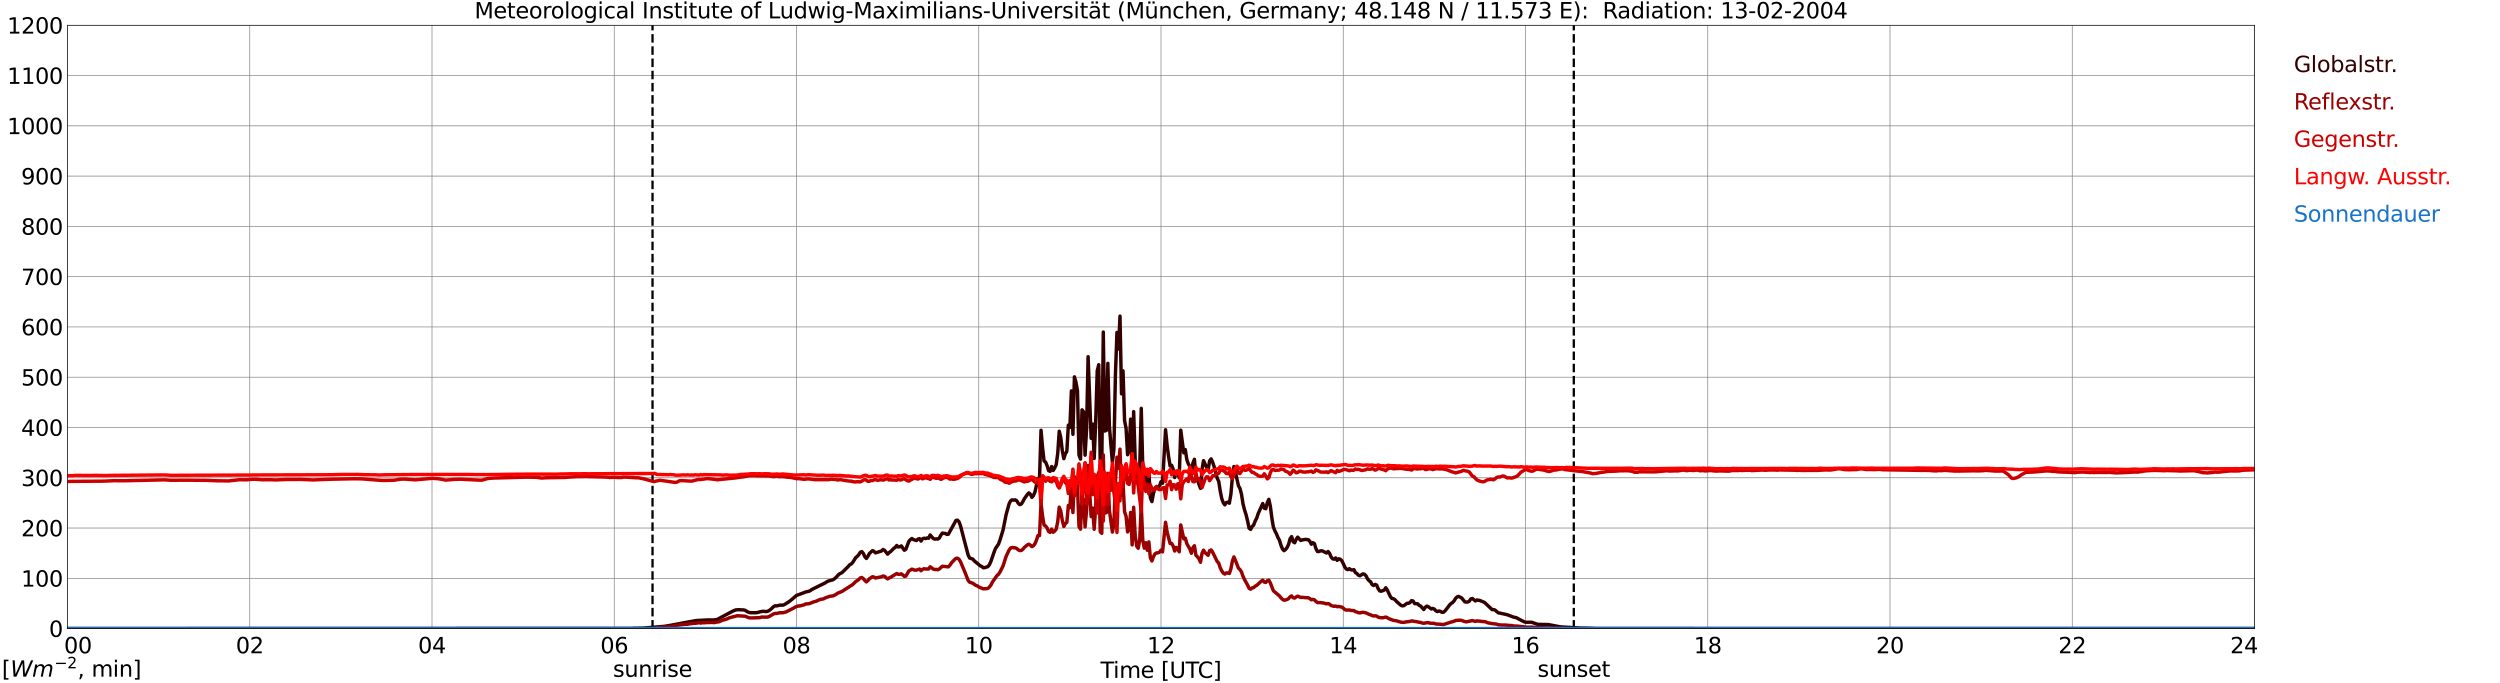 <?xml version="1.0" encoding="utf-8" standalone="no"?>
<!DOCTYPE svg PUBLIC "-//W3C//DTD SVG 1.1//EN"
  "http://www.w3.org/Graphics/SVG/1.1/DTD/svg11.dtd">
<svg xmlns:xlink="http://www.w3.org/1999/xlink" width="1085.4pt" height="296.64pt" viewBox="0 0 1085.4 296.64" xmlns="http://www.w3.org/2000/svg" version="1.1">
 <defs>
  <style type="text/css">*{stroke-linejoin: round; stroke-linecap: butt}</style>
 </defs>
 <g id="figure_1">
  <g id="patch_1">
   <path d="M 0 296.64 
L 1085.4 296.64 
L 1085.4 0 
L 0 0 
z
" style="fill: #ffffff"/>
  </g>
  <g id="axes_1">
   <g id="patch_2">
    <path d="M 29.306 272.909 
L 978.814 272.909 
L 978.814 10.976 
L 29.306 10.976 
z
" style="fill: #ffffff"/>
   </g>
   <g id="patch_3">
    <path d="M 978.814 272.909 
L 978.814 272.909 
L 978.814 10.976 
L 978.814 10.976 
z
" clip-path="url(#p62e2176cb7)" style="fill: #d3d3d3; opacity: 0.25; stroke: #d3d3d3; stroke-linejoin: miter"/>
   </g>
   <g id="matplotlib.axis_1">
    <g id="xtick_1">
     <g id="line2d_1">
      <path d="M 29.306 272.909 
L 29.306 10.976 
" clip-path="url(#p62e2176cb7)" style="fill: none; stroke: #808080; stroke-width: 0.3; stroke-linecap: square"/>
     </g>
     <g id="line2d_2"/>
     <g id="text_1">
      <!--    00 -->
      <g transform="translate(18.733 283.627) scale(0.095 -0.095)">
       <defs>
        <path id="DejaVuSans-20" transform="scale(0.016)"/>
        <path id="DejaVuSans-30" d="M 2034 4250 
Q 1547 4250 1301 3770 
Q 1056 3291 1056 2328 
Q 1056 1369 1301 889 
Q 1547 409 2034 409 
Q 2525 409 2770 889 
Q 3016 1369 3016 2328 
Q 3016 3291 2770 3770 
Q 2525 4250 2034 4250 
z
M 2034 4750 
Q 2819 4750 3233 4129 
Q 3647 3509 3647 2328 
Q 3647 1150 3233 529 
Q 2819 -91 2034 -91 
Q 1250 -91 836 529 
Q 422 1150 422 2328 
Q 422 3509 836 4129 
Q 1250 4750 2034 4750 
z
" transform="scale(0.016)"/>
       </defs>
       <use xlink:href="#DejaVuSans-20"/>
       <use xlink:href="#DejaVuSans-20" transform="translate(31.787 0)"/>
       <use xlink:href="#DejaVuSans-20" transform="translate(63.574 0)"/>
       <use xlink:href="#DejaVuSans-30" transform="translate(95.361 0)"/>
       <use xlink:href="#DejaVuSans-30" transform="translate(158.984 0)"/>
      </g>
     </g>
    </g>
    <g id="xtick_2">
     <g id="line2d_3">
      <path d="M 108.431 272.909 
L 108.431 10.976 
" clip-path="url(#p62e2176cb7)" style="fill: none; stroke: #808080; stroke-width: 0.3; stroke-linecap: square"/>
     </g>
     <g id="line2d_4"/>
     <g id="text_2">
      <!-- 02 -->
      <g transform="translate(102.387 283.627) scale(0.095 -0.095)">
       <defs>
        <path id="DejaVuSans-32" d="M 1228 531 
L 3431 531 
L 3431 0 
L 469 0 
L 469 531 
Q 828 903 1448 1529 
Q 2069 2156 2228 2338 
Q 2531 2678 2651 2914 
Q 2772 3150 2772 3378 
Q 2772 3750 2511 3984 
Q 2250 4219 1831 4219 
Q 1534 4219 1204 4116 
Q 875 4013 500 3803 
L 500 4441 
Q 881 4594 1212 4672 
Q 1544 4750 1819 4750 
Q 2544 4750 2975 4387 
Q 3406 4025 3406 3419 
Q 3406 3131 3298 2873 
Q 3191 2616 2906 2266 
Q 2828 2175 2409 1742 
Q 1991 1309 1228 531 
z
" transform="scale(0.016)"/>
       </defs>
       <use xlink:href="#DejaVuSans-30"/>
       <use xlink:href="#DejaVuSans-32" transform="translate(63.623 0)"/>
      </g>
     </g>
    </g>
    <g id="xtick_3">
     <g id="line2d_5">
      <path d="M 187.557 272.909 
L 187.557 10.976 
" clip-path="url(#p62e2176cb7)" style="fill: none; stroke: #808080; stroke-width: 0.3; stroke-linecap: square"/>
     </g>
     <g id="line2d_6"/>
     <g id="text_3">
      <!-- 04 -->
      <g transform="translate(181.513 283.627) scale(0.095 -0.095)">
       <defs>
        <path id="DejaVuSans-34" d="M 2419 4116 
L 825 1625 
L 2419 1625 
L 2419 4116 
z
M 2253 4666 
L 3047 4666 
L 3047 1625 
L 3713 1625 
L 3713 1100 
L 3047 1100 
L 3047 0 
L 2419 0 
L 2419 1100 
L 313 1100 
L 313 1709 
L 2253 4666 
z
" transform="scale(0.016)"/>
       </defs>
       <use xlink:href="#DejaVuSans-30"/>
       <use xlink:href="#DejaVuSans-34" transform="translate(63.623 0)"/>
      </g>
     </g>
    </g>
    <g id="xtick_4">
     <g id="line2d_7">
      <path d="M 266.683 272.909 
L 266.683 10.976 
" clip-path="url(#p62e2176cb7)" style="fill: none; stroke: #808080; stroke-width: 0.3; stroke-linecap: square"/>
     </g>
     <g id="line2d_8"/>
     <g id="text_4">
      <!-- 06 -->
      <g transform="translate(260.638 283.627) scale(0.095 -0.095)">
       <defs>
        <path id="DejaVuSans-36" d="M 2113 2584 
Q 1688 2584 1439 2293 
Q 1191 2003 1191 1497 
Q 1191 994 1439 701 
Q 1688 409 2113 409 
Q 2538 409 2786 701 
Q 3034 994 3034 1497 
Q 3034 2003 2786 2293 
Q 2538 2584 2113 2584 
z
M 3366 4563 
L 3366 3988 
Q 3128 4100 2886 4159 
Q 2644 4219 2406 4219 
Q 1781 4219 1451 3797 
Q 1122 3375 1075 2522 
Q 1259 2794 1537 2939 
Q 1816 3084 2150 3084 
Q 2853 3084 3261 2657 
Q 3669 2231 3669 1497 
Q 3669 778 3244 343 
Q 2819 -91 2113 -91 
Q 1303 -91 875 529 
Q 447 1150 447 2328 
Q 447 3434 972 4092 
Q 1497 4750 2381 4750 
Q 2619 4750 2861 4703 
Q 3103 4656 3366 4563 
z
" transform="scale(0.016)"/>
       </defs>
       <use xlink:href="#DejaVuSans-30"/>
       <use xlink:href="#DejaVuSans-36" transform="translate(63.623 0)"/>
      </g>
     </g>
    </g>
    <g id="xtick_5">
     <g id="line2d_9">
      <path d="M 345.808 272.909 
L 345.808 10.976 
" clip-path="url(#p62e2176cb7)" style="fill: none; stroke: #808080; stroke-width: 0.3; stroke-linecap: square"/>
     </g>
     <g id="line2d_10"/>
     <g id="text_5">
      <!-- 08 -->
      <g transform="translate(339.764 283.627) scale(0.095 -0.095)">
       <defs>
        <path id="DejaVuSans-38" d="M 2034 2216 
Q 1584 2216 1326 1975 
Q 1069 1734 1069 1313 
Q 1069 891 1326 650 
Q 1584 409 2034 409 
Q 2484 409 2743 651 
Q 3003 894 3003 1313 
Q 3003 1734 2745 1975 
Q 2488 2216 2034 2216 
z
M 1403 2484 
Q 997 2584 770 2862 
Q 544 3141 544 3541 
Q 544 4100 942 4425 
Q 1341 4750 2034 4750 
Q 2731 4750 3128 4425 
Q 3525 4100 3525 3541 
Q 3525 3141 3298 2862 
Q 3072 2584 2669 2484 
Q 3125 2378 3379 2068 
Q 3634 1759 3634 1313 
Q 3634 634 3220 271 
Q 2806 -91 2034 -91 
Q 1263 -91 848 271 
Q 434 634 434 1313 
Q 434 1759 690 2068 
Q 947 2378 1403 2484 
z
M 1172 3481 
Q 1172 3119 1398 2916 
Q 1625 2713 2034 2713 
Q 2441 2713 2670 2916 
Q 2900 3119 2900 3481 
Q 2900 3844 2670 4047 
Q 2441 4250 2034 4250 
Q 1625 4250 1398 4047 
Q 1172 3844 1172 3481 
z
" transform="scale(0.016)"/>
       </defs>
       <use xlink:href="#DejaVuSans-30"/>
       <use xlink:href="#DejaVuSans-38" transform="translate(63.623 0)"/>
      </g>
     </g>
    </g>
    <g id="xtick_6">
     <g id="line2d_11">
      <path d="M 424.934 272.909 
L 424.934 10.976 
" clip-path="url(#p62e2176cb7)" style="fill: none; stroke: #808080; stroke-width: 0.3; stroke-linecap: square"/>
     </g>
     <g id="line2d_12"/>
     <g id="text_6">
      <!-- 10 -->
      <g transform="translate(418.89 283.627) scale(0.095 -0.095)">
       <defs>
        <path id="DejaVuSans-31" d="M 794 531 
L 1825 531 
L 1825 4091 
L 703 3866 
L 703 4441 
L 1819 4666 
L 2450 4666 
L 2450 531 
L 3481 531 
L 3481 0 
L 794 0 
L 794 531 
z
" transform="scale(0.016)"/>
       </defs>
       <use xlink:href="#DejaVuSans-31"/>
       <use xlink:href="#DejaVuSans-30" transform="translate(63.623 0)"/>
      </g>
     </g>
    </g>
    <g id="xtick_7">
     <g id="line2d_13">
      <path d="M 504.06 272.909 
L 504.06 10.976 
" clip-path="url(#p62e2176cb7)" style="fill: none; stroke: #808080; stroke-width: 0.3; stroke-linecap: square"/>
     </g>
     <g id="line2d_14"/>
     <g id="text_7">
      <!-- 12 -->
      <g transform="translate(498.015 283.627) scale(0.095 -0.095)">
       <use xlink:href="#DejaVuSans-31"/>
       <use xlink:href="#DejaVuSans-32" transform="translate(63.623 0)"/>
      </g>
     </g>
    </g>
    <g id="xtick_8">
     <g id="line2d_15">
      <path d="M 583.185 272.909 
L 583.185 10.976 
" clip-path="url(#p62e2176cb7)" style="fill: none; stroke: #808080; stroke-width: 0.3; stroke-linecap: square"/>
     </g>
     <g id="line2d_16"/>
     <g id="text_8">
      <!-- 14 -->
      <g transform="translate(577.141 283.627) scale(0.095 -0.095)">
       <use xlink:href="#DejaVuSans-31"/>
       <use xlink:href="#DejaVuSans-34" transform="translate(63.623 0)"/>
      </g>
     </g>
    </g>
    <g id="xtick_9">
     <g id="line2d_17">
      <path d="M 662.311 272.909 
L 662.311 10.976 
" clip-path="url(#p62e2176cb7)" style="fill: none; stroke: #808080; stroke-width: 0.3; stroke-linecap: square"/>
     </g>
     <g id="line2d_18"/>
     <g id="text_9">
      <!-- 16 -->
      <g transform="translate(656.267 283.627) scale(0.095 -0.095)">
       <use xlink:href="#DejaVuSans-31"/>
       <use xlink:href="#DejaVuSans-36" transform="translate(63.623 0)"/>
      </g>
     </g>
    </g>
    <g id="xtick_10">
     <g id="line2d_19">
      <path d="M 741.437 272.909 
L 741.437 10.976 
" clip-path="url(#p62e2176cb7)" style="fill: none; stroke: #808080; stroke-width: 0.3; stroke-linecap: square"/>
     </g>
     <g id="line2d_20"/>
     <g id="text_10">
      <!-- 18 -->
      <g transform="translate(735.392 283.627) scale(0.095 -0.095)">
       <use xlink:href="#DejaVuSans-31"/>
       <use xlink:href="#DejaVuSans-38" transform="translate(63.623 0)"/>
      </g>
     </g>
    </g>
    <g id="xtick_11">
     <g id="line2d_21">
      <path d="M 820.562 272.909 
L 820.562 10.976 
" clip-path="url(#p62e2176cb7)" style="fill: none; stroke: #808080; stroke-width: 0.3; stroke-linecap: square"/>
     </g>
     <g id="line2d_22"/>
     <g id="text_11">
      <!-- 20 -->
      <g transform="translate(814.518 283.627) scale(0.095 -0.095)">
       <use xlink:href="#DejaVuSans-32"/>
       <use xlink:href="#DejaVuSans-30" transform="translate(63.623 0)"/>
      </g>
     </g>
    </g>
    <g id="xtick_12">
     <g id="line2d_23">
      <path d="M 899.688 272.909 
L 899.688 10.976 
" clip-path="url(#p62e2176cb7)" style="fill: none; stroke: #808080; stroke-width: 0.3; stroke-linecap: square"/>
     </g>
     <g id="line2d_24"/>
     <g id="text_12">
      <!-- 22 -->
      <g transform="translate(893.644 283.627) scale(0.095 -0.095)">
       <use xlink:href="#DejaVuSans-32"/>
       <use xlink:href="#DejaVuSans-32" transform="translate(63.623 0)"/>
      </g>
     </g>
    </g>
    <g id="xtick_13">
     <g id="line2d_25">
      <path d="M 978.814 272.909 
L 978.814 10.976 
" clip-path="url(#p62e2176cb7)" style="fill: none; stroke: #808080; stroke-width: 0.3; stroke-linecap: square"/>
     </g>
     <g id="line2d_26"/>
     <g id="text_13">
      <!-- 24    -->
      <g transform="translate(968.241 283.627) scale(0.095 -0.095)">
       <use xlink:href="#DejaVuSans-32"/>
       <use xlink:href="#DejaVuSans-34" transform="translate(63.623 0)"/>
       <use xlink:href="#DejaVuSans-20" transform="translate(127.246 0)"/>
       <use xlink:href="#DejaVuSans-20" transform="translate(159.033 0)"/>
       <use xlink:href="#DejaVuSans-20" transform="translate(190.82 0)"/>
      </g>
     </g>
    </g>
    <g id="text_14">
     <!-- Time [UTC] -->
     <g transform="translate(477.806 294.322) scale(0.095 -0.095)">
      <defs>
       <path id="DejaVuSans-54" d="M -19 4666 
L 3928 4666 
L 3928 4134 
L 2272 4134 
L 2272 0 
L 1638 0 
L 1638 4134 
L -19 4134 
L -19 4666 
z
" transform="scale(0.016)"/>
       <path id="DejaVuSans-69" d="M 603 3500 
L 1178 3500 
L 1178 0 
L 603 0 
L 603 3500 
z
M 603 4863 
L 1178 4863 
L 1178 4134 
L 603 4134 
L 603 4863 
z
" transform="scale(0.016)"/>
       <path id="DejaVuSans-6d" d="M 3328 2828 
Q 3544 3216 3844 3400 
Q 4144 3584 4550 3584 
Q 5097 3584 5394 3201 
Q 5691 2819 5691 2113 
L 5691 0 
L 5113 0 
L 5113 2094 
Q 5113 2597 4934 2840 
Q 4756 3084 4391 3084 
Q 3944 3084 3684 2787 
Q 3425 2491 3425 1978 
L 3425 0 
L 2847 0 
L 2847 2094 
Q 2847 2600 2669 2842 
Q 2491 3084 2119 3084 
Q 1678 3084 1418 2786 
Q 1159 2488 1159 1978 
L 1159 0 
L 581 0 
L 581 3500 
L 1159 3500 
L 1159 2956 
Q 1356 3278 1631 3431 
Q 1906 3584 2284 3584 
Q 2666 3584 2933 3390 
Q 3200 3197 3328 2828 
z
" transform="scale(0.016)"/>
       <path id="DejaVuSans-65" d="M 3597 1894 
L 3597 1613 
L 953 1613 
Q 991 1019 1311 708 
Q 1631 397 2203 397 
Q 2534 397 2845 478 
Q 3156 559 3463 722 
L 3463 178 
Q 3153 47 2828 -22 
Q 2503 -91 2169 -91 
Q 1331 -91 842 396 
Q 353 884 353 1716 
Q 353 2575 817 3079 
Q 1281 3584 2069 3584 
Q 2775 3584 3186 3129 
Q 3597 2675 3597 1894 
z
M 3022 2063 
Q 3016 2534 2758 2815 
Q 2500 3097 2075 3097 
Q 1594 3097 1305 2825 
Q 1016 2553 972 2059 
L 3022 2063 
z
" transform="scale(0.016)"/>
       <path id="DejaVuSans-5b" d="M 550 4863 
L 1875 4863 
L 1875 4416 
L 1125 4416 
L 1125 -397 
L 1875 -397 
L 1875 -844 
L 550 -844 
L 550 4863 
z
" transform="scale(0.016)"/>
       <path id="DejaVuSans-55" d="M 556 4666 
L 1191 4666 
L 1191 1831 
Q 1191 1081 1462 751 
Q 1734 422 2344 422 
Q 2950 422 3222 751 
Q 3494 1081 3494 1831 
L 3494 4666 
L 4128 4666 
L 4128 1753 
Q 4128 841 3676 375 
Q 3225 -91 2344 -91 
Q 1459 -91 1007 375 
Q 556 841 556 1753 
L 556 4666 
z
" transform="scale(0.016)"/>
       <path id="DejaVuSans-43" d="M 4122 4306 
L 4122 3641 
Q 3803 3938 3442 4084 
Q 3081 4231 2675 4231 
Q 1875 4231 1450 3742 
Q 1025 3253 1025 2328 
Q 1025 1406 1450 917 
Q 1875 428 2675 428 
Q 3081 428 3442 575 
Q 3803 722 4122 1019 
L 4122 359 
Q 3791 134 3420 21 
Q 3050 -91 2638 -91 
Q 1578 -91 968 557 
Q 359 1206 359 2328 
Q 359 3453 968 4101 
Q 1578 4750 2638 4750 
Q 3056 4750 3426 4639 
Q 3797 4528 4122 4306 
z
" transform="scale(0.016)"/>
       <path id="DejaVuSans-5d" d="M 1947 4863 
L 1947 -844 
L 622 -844 
L 622 -397 
L 1369 -397 
L 1369 4416 
L 622 4416 
L 622 4863 
L 1947 4863 
z
" transform="scale(0.016)"/>
      </defs>
      <use xlink:href="#DejaVuSans-54"/>
      <use xlink:href="#DejaVuSans-69" transform="translate(57.959 0)"/>
      <use xlink:href="#DejaVuSans-6d" transform="translate(85.742 0)"/>
      <use xlink:href="#DejaVuSans-65" transform="translate(183.154 0)"/>
      <use xlink:href="#DejaVuSans-20" transform="translate(244.678 0)"/>
      <use xlink:href="#DejaVuSans-5b" transform="translate(276.465 0)"/>
      <use xlink:href="#DejaVuSans-55" transform="translate(315.479 0)"/>
      <use xlink:href="#DejaVuSans-54" transform="translate(388.672 0)"/>
      <use xlink:href="#DejaVuSans-43" transform="translate(443.881 0)"/>
      <use xlink:href="#DejaVuSans-5d" transform="translate(513.705 0)"/>
     </g>
    </g>
   </g>
   <g id="matplotlib.axis_2">
    <g id="ytick_1">
     <g id="line2d_27">
      <path d="M 29.306 272.909 
L 978.814 272.909 
" clip-path="url(#p62e2176cb7)" style="fill: none; stroke: #808080; stroke-width: 0.3; stroke-linecap: square"/>
     </g>
     <g id="line2d_28"/>
     <g id="text_15">
      <!-- 0 -->
      <g transform="translate(21.261 276.518) scale(0.095 -0.095)">
       <use xlink:href="#DejaVuSans-30"/>
      </g>
     </g>
    </g>
    <g id="ytick_2">
     <g id="line2d_29">
      <path d="M 29.306 251.081 
L 978.814 251.081 
" clip-path="url(#p62e2176cb7)" style="fill: none; stroke: #808080; stroke-width: 0.3; stroke-linecap: square"/>
     </g>
     <g id="line2d_30"/>
     <g id="text_16">
      <!-- 100 -->
      <g transform="translate(9.173 254.69) scale(0.095 -0.095)">
       <use xlink:href="#DejaVuSans-31"/>
       <use xlink:href="#DejaVuSans-30" transform="translate(63.623 0)"/>
       <use xlink:href="#DejaVuSans-30" transform="translate(127.246 0)"/>
      </g>
     </g>
    </g>
    <g id="ytick_3">
     <g id="line2d_31">
      <path d="M 29.306 229.253 
L 978.814 229.253 
" clip-path="url(#p62e2176cb7)" style="fill: none; stroke: #808080; stroke-width: 0.3; stroke-linecap: square"/>
     </g>
     <g id="line2d_32"/>
     <g id="text_17">
      <!-- 200 -->
      <g transform="translate(9.173 232.863) scale(0.095 -0.095)">
       <use xlink:href="#DejaVuSans-32"/>
       <use xlink:href="#DejaVuSans-30" transform="translate(63.623 0)"/>
       <use xlink:href="#DejaVuSans-30" transform="translate(127.246 0)"/>
      </g>
     </g>
    </g>
    <g id="ytick_4">
     <g id="line2d_33">
      <path d="M 29.306 207.426 
L 978.814 207.426 
" clip-path="url(#p62e2176cb7)" style="fill: none; stroke: #808080; stroke-width: 0.3; stroke-linecap: square"/>
     </g>
     <g id="line2d_34"/>
     <g id="text_18">
      <!-- 300 -->
      <g transform="translate(9.173 211.035) scale(0.095 -0.095)">
       <defs>
        <path id="DejaVuSans-33" d="M 2597 2516 
Q 3050 2419 3304 2112 
Q 3559 1806 3559 1356 
Q 3559 666 3084 287 
Q 2609 -91 1734 -91 
Q 1441 -91 1130 -33 
Q 819 25 488 141 
L 488 750 
Q 750 597 1062 519 
Q 1375 441 1716 441 
Q 2309 441 2620 675 
Q 2931 909 2931 1356 
Q 2931 1769 2642 2001 
Q 2353 2234 1838 2234 
L 1294 2234 
L 1294 2753 
L 1863 2753 
Q 2328 2753 2575 2939 
Q 2822 3125 2822 3475 
Q 2822 3834 2567 4026 
Q 2313 4219 1838 4219 
Q 1578 4219 1281 4162 
Q 984 4106 628 3988 
L 628 4550 
Q 988 4650 1302 4700 
Q 1616 4750 1894 4750 
Q 2613 4750 3031 4423 
Q 3450 4097 3450 3541 
Q 3450 3153 3228 2886 
Q 3006 2619 2597 2516 
z
" transform="scale(0.016)"/>
       </defs>
       <use xlink:href="#DejaVuSans-33"/>
       <use xlink:href="#DejaVuSans-30" transform="translate(63.623 0)"/>
       <use xlink:href="#DejaVuSans-30" transform="translate(127.246 0)"/>
      </g>
     </g>
    </g>
    <g id="ytick_5">
     <g id="line2d_35">
      <path d="M 29.306 185.598 
L 978.814 185.598 
" clip-path="url(#p62e2176cb7)" style="fill: none; stroke: #808080; stroke-width: 0.3; stroke-linecap: square"/>
     </g>
     <g id="line2d_36"/>
     <g id="text_19">
      <!-- 400 -->
      <g transform="translate(9.173 189.207) scale(0.095 -0.095)">
       <use xlink:href="#DejaVuSans-34"/>
       <use xlink:href="#DejaVuSans-30" transform="translate(63.623 0)"/>
       <use xlink:href="#DejaVuSans-30" transform="translate(127.246 0)"/>
      </g>
     </g>
    </g>
    <g id="ytick_6">
     <g id="line2d_37">
      <path d="M 29.306 163.77 
L 978.814 163.77 
" clip-path="url(#p62e2176cb7)" style="fill: none; stroke: #808080; stroke-width: 0.3; stroke-linecap: square"/>
     </g>
     <g id="line2d_38"/>
     <g id="text_20">
      <!-- 500 -->
      <g transform="translate(9.173 167.379) scale(0.095 -0.095)">
       <defs>
        <path id="DejaVuSans-35" d="M 691 4666 
L 3169 4666 
L 3169 4134 
L 1269 4134 
L 1269 2991 
Q 1406 3038 1543 3061 
Q 1681 3084 1819 3084 
Q 2600 3084 3056 2656 
Q 3513 2228 3513 1497 
Q 3513 744 3044 326 
Q 2575 -91 1722 -91 
Q 1428 -91 1123 -41 
Q 819 9 494 109 
L 494 744 
Q 775 591 1075 516 
Q 1375 441 1709 441 
Q 2250 441 2565 725 
Q 2881 1009 2881 1497 
Q 2881 1984 2565 2268 
Q 2250 2553 1709 2553 
Q 1456 2553 1204 2497 
Q 953 2441 691 2322 
L 691 4666 
z
" transform="scale(0.016)"/>
       </defs>
       <use xlink:href="#DejaVuSans-35"/>
       <use xlink:href="#DejaVuSans-30" transform="translate(63.623 0)"/>
       <use xlink:href="#DejaVuSans-30" transform="translate(127.246 0)"/>
      </g>
     </g>
    </g>
    <g id="ytick_7">
     <g id="line2d_39">
      <path d="M 29.306 141.942 
L 978.814 141.942 
" clip-path="url(#p62e2176cb7)" style="fill: none; stroke: #808080; stroke-width: 0.3; stroke-linecap: square"/>
     </g>
     <g id="line2d_40"/>
     <g id="text_21">
      <!-- 600 -->
      <g transform="translate(9.173 145.551) scale(0.095 -0.095)">
       <use xlink:href="#DejaVuSans-36"/>
       <use xlink:href="#DejaVuSans-30" transform="translate(63.623 0)"/>
       <use xlink:href="#DejaVuSans-30" transform="translate(127.246 0)"/>
      </g>
     </g>
    </g>
    <g id="ytick_8">
     <g id="line2d_41">
      <path d="M 29.306 120.114 
L 978.814 120.114 
" clip-path="url(#p62e2176cb7)" style="fill: none; stroke: #808080; stroke-width: 0.3; stroke-linecap: square"/>
     </g>
     <g id="line2d_42"/>
     <g id="text_22">
      <!-- 700 -->
      <g transform="translate(9.173 123.724) scale(0.095 -0.095)">
       <defs>
        <path id="DejaVuSans-37" d="M 525 4666 
L 3525 4666 
L 3525 4397 
L 1831 0 
L 1172 0 
L 2766 4134 
L 525 4134 
L 525 4666 
z
" transform="scale(0.016)"/>
       </defs>
       <use xlink:href="#DejaVuSans-37"/>
       <use xlink:href="#DejaVuSans-30" transform="translate(63.623 0)"/>
       <use xlink:href="#DejaVuSans-30" transform="translate(127.246 0)"/>
      </g>
     </g>
    </g>
    <g id="ytick_9">
     <g id="line2d_43">
      <path d="M 29.306 98.287 
L 978.814 98.287 
" clip-path="url(#p62e2176cb7)" style="fill: none; stroke: #808080; stroke-width: 0.3; stroke-linecap: square"/>
     </g>
     <g id="line2d_44"/>
     <g id="text_23">
      <!-- 800 -->
      <g transform="translate(9.173 101.896) scale(0.095 -0.095)">
       <use xlink:href="#DejaVuSans-38"/>
       <use xlink:href="#DejaVuSans-30" transform="translate(63.623 0)"/>
       <use xlink:href="#DejaVuSans-30" transform="translate(127.246 0)"/>
      </g>
     </g>
    </g>
    <g id="ytick_10">
     <g id="line2d_45">
      <path d="M 29.306 76.459 
L 978.814 76.459 
" clip-path="url(#p62e2176cb7)" style="fill: none; stroke: #808080; stroke-width: 0.3; stroke-linecap: square"/>
     </g>
     <g id="line2d_46"/>
     <g id="text_24">
      <!-- 900 -->
      <g transform="translate(9.173 80.068) scale(0.095 -0.095)">
       <defs>
        <path id="DejaVuSans-39" d="M 703 97 
L 703 672 
Q 941 559 1184 500 
Q 1428 441 1663 441 
Q 2288 441 2617 861 
Q 2947 1281 2994 2138 
Q 2813 1869 2534 1725 
Q 2256 1581 1919 1581 
Q 1219 1581 811 2004 
Q 403 2428 403 3163 
Q 403 3881 828 4315 
Q 1253 4750 1959 4750 
Q 2769 4750 3195 4129 
Q 3622 3509 3622 2328 
Q 3622 1225 3098 567 
Q 2575 -91 1691 -91 
Q 1453 -91 1209 -44 
Q 966 3 703 97 
z
M 1959 2075 
Q 2384 2075 2632 2365 
Q 2881 2656 2881 3163 
Q 2881 3666 2632 3958 
Q 2384 4250 1959 4250 
Q 1534 4250 1286 3958 
Q 1038 3666 1038 3163 
Q 1038 2656 1286 2365 
Q 1534 2075 1959 2075 
z
" transform="scale(0.016)"/>
       </defs>
       <use xlink:href="#DejaVuSans-39"/>
       <use xlink:href="#DejaVuSans-30" transform="translate(63.623 0)"/>
       <use xlink:href="#DejaVuSans-30" transform="translate(127.246 0)"/>
      </g>
     </g>
    </g>
    <g id="ytick_11">
     <g id="line2d_47">
      <path d="M 29.306 54.631 
L 978.814 54.631 
" clip-path="url(#p62e2176cb7)" style="fill: none; stroke: #808080; stroke-width: 0.3; stroke-linecap: square"/>
     </g>
     <g id="line2d_48"/>
     <g id="text_25">
      <!-- 1000 -->
      <g transform="translate(3.128 58.24) scale(0.095 -0.095)">
       <use xlink:href="#DejaVuSans-31"/>
       <use xlink:href="#DejaVuSans-30" transform="translate(63.623 0)"/>
       <use xlink:href="#DejaVuSans-30" transform="translate(127.246 0)"/>
       <use xlink:href="#DejaVuSans-30" transform="translate(190.869 0)"/>
      </g>
     </g>
    </g>
    <g id="ytick_12">
     <g id="line2d_49">
      <path d="M 29.306 32.803 
L 978.814 32.803 
" clip-path="url(#p62e2176cb7)" style="fill: none; stroke: #808080; stroke-width: 0.3; stroke-linecap: square"/>
     </g>
     <g id="line2d_50"/>
     <g id="text_26">
      <!-- 1100 -->
      <g transform="translate(3.128 36.413) scale(0.095 -0.095)">
       <use xlink:href="#DejaVuSans-31"/>
       <use xlink:href="#DejaVuSans-31" transform="translate(63.623 0)"/>
       <use xlink:href="#DejaVuSans-30" transform="translate(127.246 0)"/>
       <use xlink:href="#DejaVuSans-30" transform="translate(190.869 0)"/>
      </g>
     </g>
    </g>
    <g id="ytick_13">
     <g id="line2d_51">
      <path d="M 29.306 10.976 
L 978.814 10.976 
" clip-path="url(#p62e2176cb7)" style="fill: none; stroke: #808080; stroke-width: 0.3; stroke-linecap: square"/>
     </g>
     <g id="line2d_52"/>
     <g id="text_27">
      <!-- 1200 -->
      <g transform="translate(3.128 14.585) scale(0.095 -0.095)">
       <use xlink:href="#DejaVuSans-31"/>
       <use xlink:href="#DejaVuSans-32" transform="translate(63.623 0)"/>
       <use xlink:href="#DejaVuSans-30" transform="translate(127.246 0)"/>
       <use xlink:href="#DejaVuSans-30" transform="translate(190.869 0)"/>
      </g>
     </g>
    </g>
   </g>
   <g id="line2d_53">
    <path d="M 283.299 272.909 
L 283.299 10.976 
" clip-path="url(#p62e2176cb7)" style="fill: none; stroke-dasharray: 3.7,1.6; stroke-dashoffset: 0; stroke: #000000"/>
   </g>
   <g id="line2d_54">
    <path d="M 683.279 272.909 
L 683.279 10.976 
" clip-path="url(#p62e2176cb7)" style="fill: none; stroke-dasharray: 3.7,1.6; stroke-dashoffset: 0; stroke: #000000"/>
   </g>
   <g id="line2d_55">
    <path d="M 29.306 272.909 
L 274.595 272.848 
L 275.255 272.756 
L 276.573 272.756 
L 279.211 272.71 
L 281.189 272.529 
L 288.442 271.933 
L 291.739 271.383 
L 297.674 270.239 
L 300.311 269.783 
L 302.289 269.416 
L 307.564 269.141 
L 309.543 269.187 
L 310.861 269.05 
L 311.521 268.866 
L 313.499 267.814 
L 318.114 265.343 
L 319.433 264.795 
L 320.752 264.704 
L 322.071 264.795 
L 322.73 264.795 
L 323.39 264.931 
L 324.708 265.71 
L 325.368 265.939 
L 326.027 266.031 
L 327.346 266.031 
L 328.665 265.985 
L 329.983 265.618 
L 331.302 265.389 
L 332.621 265.527 
L 333.28 265.389 
L 333.94 265.068 
L 334.599 264.566 
L 335.918 263.331 
L 336.577 263.01 
L 337.236 263.056 
L 338.555 262.735 
L 339.874 262.735 
L 340.533 262.506 
L 341.852 261.683 
L 343.171 260.768 
L 345.808 258.524 
L 349.105 257.289 
L 349.765 257.016 
L 351.083 256.741 
L 351.743 256.466 
L 352.402 255.962 
L 358.337 253.035 
L 358.996 252.576 
L 359.655 252.255 
L 361.634 251.707 
L 362.293 251.295 
L 362.952 250.701 
L 364.271 249.282 
L 365.59 248.595 
L 368.227 245.986 
L 368.887 245.209 
L 369.546 244.889 
L 370.206 244.203 
L 371.524 242.097 
L 372.184 241.549 
L 372.843 240.815 
L 373.502 239.763 
L 374.162 239.488 
L 374.821 240.268 
L 375.481 241.686 
L 376.14 242.463 
L 376.799 241.549 
L 377.459 240.313 
L 378.777 239.078 
L 379.437 239.351 
L 380.096 240.038 
L 382.734 239.215 
L 383.393 238.574 
L 384.053 238.94 
L 385.371 240.586 
L 386.031 239.901 
L 386.69 239.442 
L 388.009 238.115 
L 388.668 237.659 
L 389.328 236.834 
L 389.987 237.476 
L 390.646 237.384 
L 391.306 237.017 
L 392.624 238.895 
L 393.284 238.482 
L 394.603 235.005 
L 395.262 234.271 
L 395.921 233.815 
L 396.581 234.271 
L 397.899 234.684 
L 398.559 234.044 
L 399.218 233.861 
L 399.878 234.913 
L 400.537 233.907 
L 401.196 233.678 
L 401.856 233.815 
L 402.515 233.54 
L 403.175 233.678 
L 403.834 232.259 
L 405.153 233.769 
L 405.812 234.09 
L 406.471 233.953 
L 407.131 234.044 
L 407.79 233.632 
L 408.45 232.396 
L 409.109 231.436 
L 409.768 231.571 
L 410.428 231.571 
L 411.087 232.03 
L 411.746 231.938 
L 415.043 225.944 
L 415.703 225.853 
L 416.362 226.538 
L 417.022 228.323 
L 420.318 240.953 
L 420.978 242.28 
L 422.297 242.693 
L 422.956 243.47 
L 424.934 245.118 
L 425.593 245.666 
L 426.253 245.941 
L 426.912 246.491 
L 427.572 246.445 
L 428.89 245.986 
L 429.55 245.209 
L 430.209 243.745 
L 431.528 239.901 
L 432.187 238.161 
L 433.506 236.24 
L 434.165 234.409 
L 435.484 230.109 
L 436.803 223.473 
L 438.122 218.713 
L 438.781 217.431 
L 439.44 217.021 
L 440.1 217.159 
L 440.759 217.021 
L 441.419 217.388 
L 442.078 218.486 
L 442.737 219.079 
L 443.397 218.85 
L 444.056 217.844 
L 444.716 216.563 
L 446.034 214.688 
L 446.694 214 
L 447.353 214.55 
L 448.012 215.923 
L 448.672 215.144 
L 449.331 213.587 
L 450.65 207.777 
L 451.309 207.96 
L 451.969 186.818 
L 452.628 194.322 
L 453.287 200.135 
L 453.947 200.593 
L 454.606 202.193 
L 455.266 204.346 
L 455.925 204.618 
L 456.584 202.56 
L 457.244 204.254 
L 457.903 203.156 
L 458.563 201.737 
L 459.222 196.841 
L 459.881 187.23 
L 460.541 189.931 
L 461.2 195.649 
L 461.859 199.129 
L 462.519 197.068 
L 463.178 195.97 
L 463.838 184.576 
L 464.497 185.582 
L 465.156 169.705 
L 465.816 188.558 
L 466.475 163.617 
L 467.134 165.953 
L 467.794 169.613 
L 468.453 197.572 
L 469.113 199.312 
L 469.772 177.941 
L 470.431 178.766 
L 471.091 197.618 
L 471.75 186.362 
L 472.409 154.877 
L 473.728 190.297 
L 474.388 184.118 
L 475.047 199.037 
L 475.706 183.02 
L 476.366 161.055 
L 477.025 158.355 
L 477.685 200.775 
L 478.344 201.691 
L 479.003 144.171 
L 479.663 187.139 
L 480.322 186.864 
L 480.981 157.761 
L 481.641 185.035 
L 482.96 200.729 
L 483.619 194.872 
L 484.278 162.382 
L 484.938 144.352 
L 485.597 151.538 
L 486.256 137.26 
L 486.916 170.986 
L 487.575 161.009 
L 488.235 182.518 
L 488.894 185.949 
L 489.553 197.435 
L 490.213 194.872 
L 490.872 181.968 
L 491.532 206.862 
L 492.191 178.72 
L 492.85 199.631 
L 493.51 207.502 
L 494.169 208.967 
L 494.828 202.698 
L 495.488 177.301 
L 496.147 202.927 
L 496.807 208.373 
L 497.466 204.756 
L 498.125 210.294 
L 498.785 204.71 
L 499.444 216.15 
L 500.103 217.752 
L 500.763 214.321 
L 501.422 211.896 
L 502.082 211.3 
L 502.741 211.529 
L 503.4 210.981 
L 504.06 209.15 
L 504.719 209.789 
L 506.038 186.591 
L 506.697 193.179 
L 507.357 198.258 
L 508.016 202.331 
L 508.675 202.012 
L 509.335 203.704 
L 509.994 207.319 
L 510.654 204.575 
L 511.313 205.581 
L 511.972 207.41 
L 512.632 186.772 
L 513.95 196.612 
L 514.61 195.193 
L 515.269 199.539 
L 515.929 201.416 
L 516.588 202.514 
L 517.247 206.037 
L 517.907 201.095 
L 518.566 199.404 
L 519.226 207.092 
L 519.885 208.462 
L 521.204 212.033 
L 521.863 203.841 
L 522.522 199.998 
L 523.841 202.881 
L 524.501 204.208 
L 525.16 200.089 
L 525.819 199.22 
L 526.479 200.685 
L 527.138 202.652 
L 528.457 207.639 
L 529.116 208.967 
L 529.776 213.177 
L 530.435 216.471 
L 531.094 218.256 
L 531.754 219.171 
L 532.413 218.211 
L 533.073 218.027 
L 533.732 218.486 
L 534.391 214.642 
L 535.051 207.227 
L 535.71 202.56 
L 536.369 205.031 
L 537.688 210.89 
L 538.348 212.079 
L 539.007 214.596 
L 539.666 218.758 
L 540.326 221.367 
L 540.985 223.427 
L 541.644 226.128 
L 542.304 229.33 
L 542.963 229.834 
L 543.623 228.598 
L 544.282 227.957 
L 544.941 226.219 
L 545.601 224.984 
L 546.26 222.969 
L 548.238 218.623 
L 548.898 220.636 
L 549.557 220.865 
L 550.216 218.211 
L 550.876 216.792 
L 551.535 219.813 
L 552.195 224.938 
L 552.854 228.873 
L 553.513 230.473 
L 554.173 231.755 
L 554.832 233.357 
L 555.491 234.547 
L 556.151 236.742 
L 556.81 238.345 
L 557.47 239.078 
L 558.129 238.574 
L 558.788 237.751 
L 559.448 236.332 
L 560.107 233.907 
L 560.766 232.99 
L 561.426 235.188 
L 562.085 235.644 
L 562.745 234.18 
L 563.404 233.219 
L 564.723 234.638 
L 565.382 234.409 
L 566.701 234.18 
L 568.02 234.317 
L 568.679 235.005 
L 569.338 236.286 
L 569.998 235.599 
L 570.657 236.011 
L 571.317 238.161 
L 571.976 239.442 
L 572.635 239.442 
L 573.295 239.17 
L 573.954 239.124 
L 575.273 239.763 
L 575.932 240.084 
L 576.592 239.442 
L 577.251 240.268 
L 577.91 241.822 
L 578.57 242.601 
L 579.229 242.784 
L 579.889 242.234 
L 580.548 243.286 
L 581.207 242.601 
L 581.867 242.784 
L 582.526 243.424 
L 583.185 244.659 
L 583.845 246.17 
L 584.504 247.039 
L 585.164 247.314 
L 585.823 246.903 
L 586.482 247.359 
L 587.142 247.497 
L 587.801 247.314 
L 588.46 248.595 
L 589.12 249.007 
L 589.779 249.739 
L 590.439 249.968 
L 591.757 249.145 
L 592.417 249.328 
L 593.076 250.014 
L 593.736 251.341 
L 594.395 252.118 
L 595.054 252.576 
L 595.714 253.812 
L 596.373 254.178 
L 597.032 253.72 
L 597.692 254.041 
L 598.351 255.597 
L 599.011 256.558 
L 599.67 256.695 
L 600.989 256.191 
L 601.648 255.185 
L 602.307 256.191 
L 603.626 258.983 
L 604.286 259.806 
L 604.945 259.943 
L 605.604 260.31 
L 606.264 261.087 
L 608.242 262.827 
L 608.901 263.056 
L 609.561 262.918 
L 610.879 261.912 
L 611.539 261.912 
L 612.198 261.591 
L 612.858 260.768 
L 613.517 260.952 
L 614.176 262.049 
L 615.495 262.141 
L 616.154 262.827 
L 616.814 263.147 
L 618.133 264.612 
L 618.792 263.695 
L 619.451 263.147 
L 620.111 263.422 
L 621.429 264.383 
L 622.089 264.154 
L 622.748 264.475 
L 623.408 265.206 
L 624.067 265.527 
L 624.726 265.252 
L 625.386 265.435 
L 626.045 265.848 
L 626.705 265.802 
L 627.364 265.252 
L 628.683 263.56 
L 629.342 262.643 
L 630.001 262.004 
L 630.661 261.591 
L 631.32 260.86 
L 631.98 259.762 
L 632.639 259.12 
L 633.298 258.937 
L 634.617 259.624 
L 635.936 261.27 
L 636.595 261.408 
L 637.255 261.362 
L 637.914 260.997 
L 638.573 260.035 
L 639.233 259.851 
L 640.552 260.906 
L 641.211 260.493 
L 642.53 260.722 
L 643.848 261.27 
L 644.508 261.545 
L 647.805 264.658 
L 648.464 264.658 
L 649.123 264.887 
L 650.442 266.031 
L 651.761 266.304 
L 654.399 266.9 
L 657.036 267.906 
L 658.355 268.181 
L 659.674 268.912 
L 661.652 269.921 
L 662.311 270.148 
L 664.949 270.148 
L 666.267 270.606 
L 667.586 271.064 
L 672.202 271.156 
L 677.477 272.162 
L 686.049 272.664 
L 690.005 272.756 
L 693.302 272.894 
L 978.154 272.909 
L 978.154 272.909 
" clip-path="url(#p62e2176cb7)" style="fill: none; stroke: #330000; stroke-width: 1.5; stroke-linecap: square"/>
   </g>
   <g id="line2d_56">
    <path d="M 29.306 272.909 
L 284.486 272.909 
L 285.145 272.459 
L 291.08 272.04 
L 291.739 271.852 
L 292.399 271.852 
L 293.717 271.481 
L 297.674 271.016 
L 298.333 271.062 
L 299.652 270.783 
L 300.311 270.783 
L 300.971 270.597 
L 301.63 270.643 
L 302.949 270.458 
L 303.608 270.364 
L 304.267 270.549 
L 304.927 270.318 
L 305.586 270.412 
L 306.905 270.272 
L 308.224 270.272 
L 308.883 270.224 
L 310.202 270.318 
L 310.861 270.132 
L 312.18 269.945 
L 313.499 269.34 
L 315.477 268.781 
L 316.796 268.177 
L 320.093 267.338 
L 323.39 267.526 
L 325.368 268.27 
L 326.686 268.27 
L 329.324 268.177 
L 329.983 268.131 
L 330.643 267.897 
L 332.621 267.943 
L 333.28 267.897 
L 333.94 267.666 
L 335.918 266.5 
L 336.577 266.315 
L 337.236 266.315 
L 338.555 266.035 
L 339.874 266.035 
L 341.193 265.71 
L 342.512 265.057 
L 344.49 264.034 
L 345.149 263.617 
L 346.468 263.104 
L 347.127 263.104 
L 349.105 262.591 
L 349.765 262.22 
L 351.083 262.126 
L 351.743 261.94 
L 353.062 261.382 
L 354.38 261.008 
L 355.699 260.404 
L 356.359 260.172 
L 357.018 260.124 
L 357.677 259.939 
L 358.337 259.565 
L 360.315 258.869 
L 361.634 258.729 
L 362.952 258.077 
L 363.612 257.566 
L 365.59 256.774 
L 366.909 255.89 
L 370.206 253.796 
L 371.524 252.493 
L 372.843 251.607 
L 373.502 250.911 
L 374.162 250.723 
L 374.821 251.236 
L 375.481 252.026 
L 376.14 252.633 
L 376.799 252.074 
L 377.459 251.282 
L 378.777 250.398 
L 379.437 250.538 
L 380.096 250.957 
L 382.734 250.398 
L 383.393 250.073 
L 384.053 250.212 
L 384.712 250.863 
L 385.371 251.33 
L 386.031 250.911 
L 386.69 250.631 
L 389.328 249.001 
L 389.987 249.328 
L 390.646 249.328 
L 391.306 249.141 
L 391.965 249.608 
L 392.624 250.258 
L 393.284 250.118 
L 394.603 247.885 
L 395.921 247.093 
L 397.24 247.558 
L 397.899 247.512 
L 399.218 247.047 
L 399.878 247.792 
L 400.537 247.187 
L 401.196 246.908 
L 401.856 247.047 
L 403.175 247.047 
L 403.834 246.069 
L 405.153 247.047 
L 405.812 247.281 
L 406.471 247.187 
L 407.131 247.373 
L 407.79 247.047 
L 409.109 245.838 
L 411.746 246.115 
L 412.406 245.419 
L 413.065 244.395 
L 414.384 242.998 
L 415.043 242.439 
L 415.703 242.346 
L 416.362 242.813 
L 417.022 243.882 
L 419 248.584 
L 420.318 251.98 
L 420.978 252.771 
L 422.297 253.19 
L 423.615 254.122 
L 424.275 254.353 
L 424.934 254.82 
L 426.912 255.656 
L 428.231 255.564 
L 428.89 255.471 
L 429.55 254.866 
L 430.209 254.028 
L 430.869 252.725 
L 432.847 249.887 
L 433.506 249.328 
L 434.165 248.35 
L 435.484 245.698 
L 436.803 241.601 
L 438.122 238.764 
L 438.781 237.925 
L 439.44 237.692 
L 440.1 237.832 
L 440.759 237.832 
L 441.419 238.111 
L 442.078 238.716 
L 442.737 239.043 
L 443.397 238.995 
L 444.056 238.484 
L 444.716 237.692 
L 446.034 236.574 
L 446.694 236.297 
L 447.353 236.668 
L 448.012 237.321 
L 448.672 236.948 
L 449.331 236.064 
L 449.991 234.527 
L 450.65 232.525 
L 451.309 232.525 
L 451.969 218.47 
L 452.628 224.01 
L 453.287 227.965 
L 453.947 228.337 
L 454.606 229.269 
L 455.266 230.757 
L 455.925 231.13 
L 456.584 229.733 
L 457.244 231.082 
L 457.903 230.572 
L 458.563 229.688 
L 459.222 226.477 
L 459.881 220.193 
L 460.541 221.915 
L 461.2 225.87 
L 461.859 228.57 
L 462.519 227.361 
L 463.178 226.802 
L 463.838 219.448 
L 464.497 220.378 
L 465.156 210.372 
L 465.816 222.519 
L 466.475 206.976 
L 467.134 208.465 
L 467.794 210.746 
L 468.453 228.616 
L 469.113 229.733 
L 469.772 216.098 
L 470.431 216.796 
L 471.091 228.756 
L 471.75 221.59 
L 472.409 202.089 
L 473.728 224.287 
L 474.388 220.566 
L 475.047 229.779 
L 475.706 219.961 
L 476.366 206.882 
L 477.025 205.16 
L 477.685 230.851 
L 478.344 231.55 
L 479.003 197.481 
L 479.663 222.753 
L 480.322 222.567 
L 480.981 205.533 
L 481.641 221.45 
L 482.96 230.991 
L 483.619 227.686 
L 484.278 209.069 
L 484.938 198.505 
L 485.597 203.392 
L 486.256 195.014 
L 486.916 215.074 
L 487.575 209.674 
L 488.235 222.24 
L 488.894 224.102 
L 489.553 230.943 
L 490.213 229.454 
L 490.872 222.474 
L 491.532 236.574 
L 492.191 220.238 
L 492.85 232.386 
L 493.51 237.133 
L 494.169 238.017 
L 494.828 234.341 
L 495.488 219.402 
L 496.147 234.575 
L 496.807 237.971 
L 497.466 235.644 
L 498.125 238.903 
L 498.785 235.271 
L 499.444 242.206 
L 500.103 243.557 
L 500.763 241.741 
L 501.422 240.484 
L 502.082 240.067 
L 502.741 240.019 
L 503.4 239.739 
L 504.06 238.855 
L 504.719 239.6 
L 506.038 226.756 
L 506.697 230.943 
L 508.016 235.97 
L 508.675 235.924 
L 509.335 237.041 
L 509.994 239.229 
L 510.654 237.646 
L 511.972 239.554 
L 512.632 227.92 
L 513.95 233.968 
L 514.61 233.643 
L 515.269 236.018 
L 516.588 238.345 
L 517.247 240.206 
L 517.907 237.786 
L 518.566 236.948 
L 519.226 241.09 
L 519.885 241.741 
L 520.544 242.579 
L 521.204 244.116 
L 521.863 240.252 
L 522.522 238.855 
L 523.182 239.927 
L 524.501 241.09 
L 525.16 239.089 
L 525.819 238.764 
L 526.479 239.739 
L 528.457 243.788 
L 529.116 244.487 
L 529.776 246.534 
L 530.435 247.837 
L 531.094 248.815 
L 531.754 249.234 
L 532.413 248.721 
L 533.073 248.769 
L 533.732 248.955 
L 534.391 247.047 
L 535.051 243.603 
L 535.71 241.789 
L 536.369 243.278 
L 537.688 246.674 
L 538.348 247.281 
L 539.007 248.305 
L 539.666 250.212 
L 540.326 251.655 
L 541.644 253.982 
L 542.304 255.425 
L 542.963 255.796 
L 543.623 255.239 
L 544.282 255.145 
L 544.941 254.493 
L 545.601 254.167 
L 547.579 252.354 
L 548.238 251.886 
L 548.898 252.725 
L 549.557 252.864 
L 550.216 252.12 
L 550.876 251.886 
L 551.535 253.098 
L 552.854 256.494 
L 555.491 258.729 
L 556.151 259.565 
L 556.81 260.218 
L 557.47 260.591 
L 558.129 260.498 
L 558.788 260.264 
L 559.448 259.893 
L 560.107 259.101 
L 560.766 258.729 
L 561.426 259.52 
L 562.085 259.659 
L 562.745 259.149 
L 563.404 258.821 
L 564.723 259.38 
L 565.382 259.334 
L 566.701 259.474 
L 568.02 259.52 
L 568.679 259.893 
L 569.338 260.404 
L 569.998 260.218 
L 570.657 260.404 
L 571.317 261.102 
L 571.976 261.615 
L 573.295 261.615 
L 574.613 261.801 
L 575.932 262.174 
L 576.592 262.034 
L 577.251 262.311 
L 577.91 262.918 
L 579.229 263.243 
L 579.889 263.104 
L 580.548 263.429 
L 581.207 263.289 
L 582.526 263.569 
L 583.185 263.988 
L 583.845 264.64 
L 584.504 264.872 
L 585.823 264.826 
L 586.482 265.012 
L 587.801 265.105 
L 588.46 265.57 
L 589.12 265.71 
L 589.779 266.035 
L 590.439 266.083 
L 591.757 265.804 
L 593.076 266.083 
L 594.395 266.734 
L 595.054 266.919 
L 595.714 267.247 
L 596.373 267.432 
L 597.032 267.338 
L 597.692 267.478 
L 598.351 267.943 
L 599.011 268.131 
L 600.329 268.222 
L 601.648 267.897 
L 602.307 268.177 
L 602.967 268.596 
L 604.945 269.34 
L 606.264 269.525 
L 608.242 270.132 
L 609.561 270.224 
L 610.22 270.038 
L 612.198 269.805 
L 612.858 269.574 
L 615.495 269.993 
L 616.154 270.178 
L 616.814 270.224 
L 617.473 270.503 
L 618.133 270.597 
L 619.451 270.364 
L 620.111 270.318 
L 620.77 270.549 
L 622.748 270.643 
L 623.408 270.922 
L 624.726 270.968 
L 626.705 271.156 
L 628.683 270.503 
L 630.001 270.084 
L 631.32 269.713 
L 631.98 269.386 
L 633.298 269.294 
L 633.958 269.246 
L 634.617 269.386 
L 635.936 269.853 
L 636.595 269.993 
L 639.233 269.434 
L 640.552 269.805 
L 641.211 269.525 
L 641.87 269.665 
L 642.53 269.665 
L 643.189 269.805 
L 644.508 269.899 
L 645.167 270.038 
L 645.827 270.364 
L 647.805 270.737 
L 649.783 270.968 
L 650.442 271.248 
L 651.761 271.342 
L 653.739 271.387 
L 655.717 271.575 
L 656.377 271.575 
L 657.036 271.761 
L 659.014 271.852 
L 662.97 272.319 
L 664.949 272.271 
L 668.246 272.505 
L 668.905 272.411 
L 670.224 272.551 
L 674.839 272.645 
L 678.136 272.784 
L 679.455 272.739 
L 680.114 272.909 
L 978.154 272.909 
L 978.154 272.909 
" clip-path="url(#p62e2176cb7)" style="fill: none; stroke: #990000; stroke-width: 1.5; stroke-linecap: square"/>
   </g>
   <g id="line2d_57">
    <path d="M 29.306 209.043 
L 31.284 208.98 
L 43.812 208.914 
L 45.131 208.884 
L 47.109 208.803 
L 49.747 208.676 
L 51.065 208.72 
L 53.043 208.718 
L 55.022 208.705 
L 71.506 208.325 
L 74.144 208.508 
L 76.781 208.504 
L 78.1 208.484 
L 81.397 208.473 
L 89.969 208.556 
L 94.584 208.744 
L 97.222 208.761 
L 99.2 208.803 
L 103.816 208.288 
L 107.113 208.31 
L 109.75 208.061 
L 111.728 208.115 
L 113.707 208.303 
L 115.025 208.281 
L 117.663 208.288 
L 119.641 208.364 
L 124.257 208.172 
L 130.85 208.146 
L 136.125 208.375 
L 137.444 208.296 
L 144.038 208.056 
L 152.61 207.882 
L 153.929 207.862 
L 155.247 207.871 
L 157.226 207.923 
L 165.138 208.539 
L 166.457 208.604 
L 171.073 208.502 
L 173.71 208.054 
L 175.688 208.004 
L 180.304 208.323 
L 185.579 207.862 
L 187.557 207.668 
L 190.195 207.838 
L 192.173 208.172 
L 193.492 208.438 
L 195.47 208.279 
L 197.448 208.117 
L 200.085 208.054 
L 202.063 208.172 
L 203.382 208.224 
L 208.657 208.482 
L 209.317 208.443 
L 210.635 208.08 
L 211.954 207.711 
L 214.592 207.543 
L 228.439 207.164 
L 230.417 207.19 
L 233.054 207.231 
L 235.033 207.55 
L 236.351 207.467 
L 237.67 207.415 
L 245.583 207.277 
L 246.901 207.15 
L 250.198 206.952 
L 254.155 206.891 
L 263.386 207.142 
L 264.705 207.295 
L 266.683 207.216 
L 268.661 207.351 
L 269.98 207.29 
L 270.639 207.129 
L 272.617 207.207 
L 274.595 207.327 
L 276.573 207.454 
L 277.233 207.432 
L 279.87 208.004 
L 283.827 209.084 
L 285.145 208.812 
L 286.464 208.489 
L 293.058 209.442 
L 293.717 209.39 
L 295.036 208.722 
L 295.696 208.641 
L 300.311 208.905 
L 302.949 208.216 
L 304.267 208.183 
L 306.905 207.801 
L 308.224 207.88 
L 311.521 208.296 
L 319.433 207.484 
L 320.752 207.264 
L 322.73 207.022 
L 325.368 206.517 
L 327.346 206.498 
L 328.665 206.574 
L 333.94 206.651 
L 335.918 206.961 
L 337.236 206.777 
L 338.555 206.998 
L 339.215 206.893 
L 340.533 206.993 
L 341.852 207.199 
L 343.171 207.247 
L 345.808 207.816 
L 347.127 207.834 
L 349.105 208.115 
L 350.424 207.941 
L 351.083 207.923 
L 353.721 208.264 
L 355.699 208.244 
L 359.655 208.262 
L 360.974 208.028 
L 362.293 208.159 
L 362.952 208.194 
L 363.612 208.399 
L 364.93 208.242 
L 366.249 208.51 
L 368.887 208.899 
L 369.546 208.855 
L 370.206 209.128 
L 371.524 209.244 
L 372.184 209.119 
L 373.502 209.22 
L 374.162 208.901 
L 374.821 208.43 
L 375.481 208.183 
L 376.14 208.458 
L 376.799 208.982 
L 377.459 208.949 
L 378.118 208.615 
L 378.777 208.661 
L 379.437 208.349 
L 380.096 208.161 
L 380.756 208.51 
L 381.415 208.484 
L 382.074 208.312 
L 382.734 208.299 
L 383.393 208.489 
L 384.712 207.954 
L 385.371 207.901 
L 386.031 208.414 
L 386.69 208.251 
L 387.349 208.436 
L 388.009 208.384 
L 389.328 208.51 
L 389.987 208.035 
L 390.646 208.379 
L 391.306 208.336 
L 391.965 207.997 
L 392.624 207.86 
L 393.943 208.729 
L 394.603 208.873 
L 395.262 208.421 
L 395.921 208.15 
L 396.581 207.694 
L 397.24 207.679 
L 398.559 207.989 
L 399.878 207.301 
L 400.537 207.91 
L 401.196 207.591 
L 401.856 207.456 
L 403.175 207.77 
L 403.834 208.102 
L 404.493 207.275 
L 405.153 207.24 
L 406.471 207.663 
L 407.131 207.583 
L 407.79 207.663 
L 408.45 208.128 
L 409.109 207.869 
L 409.768 207.428 
L 410.428 207.356 
L 411.087 207.12 
L 412.406 208.017 
L 413.065 207.941 
L 413.725 208.074 
L 414.384 208.083 
L 415.703 207.725 
L 416.362 207.334 
L 417.681 206.192 
L 419.659 205.33 
L 420.978 205.583 
L 421.637 205.983 
L 422.297 205.904 
L 422.956 205.668 
L 426.912 205.57 
L 427.572 205.961 
L 429.55 206.421 
L 430.869 206.978 
L 431.528 207.299 
L 433.506 207.347 
L 434.165 208.011 
L 434.825 208.377 
L 435.484 208.543 
L 436.144 209.231 
L 436.803 209.416 
L 437.462 209.458 
L 438.122 209.8 
L 439.44 209.091 
L 440.1 208.873 
L 440.759 208.877 
L 441.419 208.694 
L 442.078 208.39 
L 442.737 208.427 
L 443.397 208.654 
L 444.716 209.259 
L 445.375 208.934 
L 446.034 209.017 
L 448.012 208.1 
L 449.331 209.331 
L 450.65 209.955 
L 451.309 209.475 
L 451.969 218.99 
L 452.628 206.513 
L 453.287 207.864 
L 453.947 208.932 
L 454.606 208.054 
L 455.266 208.349 
L 455.925 208.982 
L 456.584 209.191 
L 457.244 208.515 
L 458.563 208.934 
L 459.222 211.005 
L 459.881 211.894 
L 460.541 210.497 
L 461.2 208.347 
L 461.859 207.797 
L 462.519 209.6 
L 463.178 209.973 
L 463.838 214.269 
L 464.497 209.368 
L 465.156 210.682 
L 465.816 203.713 
L 466.475 215.31 
L 467.134 208.401 
L 467.794 209.63 
L 468.453 201.408 
L 469.113 207.037 
L 469.772 218.785 
L 470.431 205.845 
L 471.091 201.03 
L 471.75 218.815 
L 472.409 216.451 
L 473.069 210.909 
L 473.728 196.35 
L 474.388 214.766 
L 475.047 210.036 
L 475.706 215.598 
L 476.366 222.701 
L 477.025 209.185 
L 477.685 201.615 
L 478.344 209.381 
L 479.003 226.235 
L 479.663 208.456 
L 480.981 219.053 
L 481.641 209.309 
L 482.3 212.837 
L 482.96 203.75 
L 483.619 213.897 
L 484.278 218.409 
L 484.938 231.172 
L 485.597 212.341 
L 486.256 217.468 
L 486.916 202.268 
L 487.575 211.073 
L 488.894 202.13 
L 489.553 209.883 
L 490.213 210.335 
L 490.872 206.596 
L 491.532 198.171 
L 492.191 214.007 
L 492.85 203.285 
L 493.51 208.032 
L 494.169 211.055 
L 495.488 222.083 
L 496.147 205.234 
L 496.807 210.01 
L 497.466 213.345 
L 498.125 210.309 
L 498.785 214.428 
L 499.444 210.505 
L 500.103 212.036 
L 500.763 212.776 
L 501.422 212.634 
L 502.082 211.182 
L 502.741 212.26 
L 503.4 212.603 
L 504.06 212.544 
L 504.719 211.852 
L 505.379 211.704 
L 506.038 216.419 
L 506.697 210.567 
L 507.357 210.486 
L 508.016 208.945 
L 508.675 212.607 
L 509.335 210.44 
L 509.994 210.532 
L 510.654 212.418 
L 511.313 210.058 
L 511.972 209.999 
L 512.632 216.571 
L 513.291 210.455 
L 513.95 209.156 
L 515.269 207.888 
L 515.929 209.043 
L 516.588 205.149 
L 517.907 209.1 
L 518.566 209.167 
L 519.226 205.492 
L 519.885 208.253 
L 520.544 207.755 
L 521.204 209.074 
L 521.863 211.721 
L 523.182 208.052 
L 523.841 207.006 
L 524.501 207.059 
L 525.16 208.692 
L 525.819 207.759 
L 526.479 206.568 
L 527.138 206.524 
L 528.457 205.66 
L 529.116 205.476 
L 529.776 204.178 
L 530.435 204.068 
L 531.754 204.73 
L 532.413 205.57 
L 533.073 205.627 
L 533.732 204.848 
L 534.391 206.926 
L 535.051 207.823 
L 537.029 203.449 
L 537.688 205.387 
L 538.348 205.603 
L 539.666 203.529 
L 540.326 204.147 
L 540.985 204.195 
L 542.304 203.398 
L 542.963 204.354 
L 543.623 205.092 
L 544.282 205.123 
L 544.941 205.701 
L 545.601 205.991 
L 546.26 206.576 
L 546.919 206.769 
L 547.579 206.799 
L 548.238 206.718 
L 548.898 205.695 
L 549.557 206.692 
L 550.216 207.912 
L 550.876 207.423 
L 551.535 205.256 
L 552.195 203.981 
L 552.854 203.837 
L 553.513 204.239 
L 555.491 204.077 
L 556.151 203.601 
L 557.47 203.929 
L 558.129 204.608 
L 558.788 204.795 
L 559.448 205.162 
L 560.107 205.902 
L 560.766 205.221 
L 561.426 204.119 
L 562.085 204.568 
L 562.745 205.262 
L 563.404 205.16 
L 564.063 204.584 
L 564.723 204.573 
L 565.382 204.887 
L 566.701 204.985 
L 567.36 204.839 
L 568.02 204.856 
L 569.338 204.536 
L 569.998 205.096 
L 570.657 204.865 
L 571.317 203.992 
L 572.635 204.542 
L 573.295 204.922 
L 575.273 204.996 
L 575.932 204.839 
L 576.592 205.195 
L 577.91 204.319 
L 579.889 205.221 
L 580.548 204.219 
L 581.207 204.686 
L 582.526 204.256 
L 583.185 203.9 
L 583.845 203.769 
L 584.504 203.92 
L 585.823 204.381 
L 586.482 204.073 
L 587.142 204.215 
L 587.801 204.13 
L 588.46 203.603 
L 589.12 203.839 
L 589.779 203.737 
L 591.098 204.234 
L 591.757 204.212 
L 593.076 203.896 
L 593.736 203.562 
L 594.395 203.719 
L 595.054 203.737 
L 595.714 203.379 
L 597.032 204.108 
L 597.692 203.903 
L 598.351 203.272 
L 600.989 204.012 
L 601.648 204.37 
L 602.307 203.634 
L 602.967 203.344 
L 603.626 203.219 
L 604.286 203.311 
L 604.945 203.531 
L 608.242 203.339 
L 610.879 203.772 
L 611.539 203.724 
L 612.858 204.077 
L 614.176 203.219 
L 614.836 203.595 
L 615.495 203.627 
L 616.154 203.492 
L 616.814 203.551 
L 617.473 203.337 
L 618.133 203.307 
L 618.792 203.874 
L 619.451 203.822 
L 620.111 203.573 
L 621.429 203.577 
L 622.089 203.885 
L 623.408 203.475 
L 625.386 203.608 
L 626.045 203.523 
L 628.023 203.92 
L 630.001 204.706 
L 631.98 205.324 
L 634.617 204.586 
L 635.276 204.221 
L 636.595 204.507 
L 637.255 204.599 
L 637.914 204.926 
L 639.233 206.69 
L 639.892 206.958 
L 641.211 208.366 
L 642.53 208.923 
L 643.848 209.189 
L 644.508 209.058 
L 645.167 208.602 
L 645.827 208.305 
L 646.486 208.242 
L 647.145 208.054 
L 648.464 208.31 
L 649.123 207.89 
L 649.783 207.295 
L 650.442 207.068 
L 651.102 207.126 
L 652.42 206.638 
L 653.08 206.766 
L 654.399 207.513 
L 655.058 207.439 
L 656.377 207.565 
L 658.355 206.893 
L 659.014 206.439 
L 660.333 205.005 
L 662.311 203.828 
L 662.97 203.922 
L 663.63 204.269 
L 664.949 204.61 
L 665.608 204.472 
L 666.927 203.752 
L 667.586 203.676 
L 668.905 203.9 
L 670.224 204.095 
L 672.202 204.693 
L 672.861 204.671 
L 674.839 204.053 
L 675.499 204.064 
L 676.817 203.791 
L 678.136 203.564 
L 678.796 203.636 
L 679.455 203.876 
L 684.071 204.444 
L 686.708 204.68 
L 690.664 205.393 
L 691.324 205.638 
L 692.643 205.583 
L 694.621 205.21 
L 695.28 205.031 
L 695.939 205.029 
L 697.918 204.66 
L 701.215 204.579 
L 703.193 204.418 
L 706.49 204.372 
L 707.808 204.492 
L 708.468 204.616 
L 709.786 205.048 
L 711.105 205.031 
L 711.765 204.821 
L 717.699 204.885 
L 719.018 204.839 
L 723.633 204.391 
L 724.952 204.525 
L 727.59 204.42 
L 728.249 204.481 
L 730.887 204.09 
L 732.205 204.346 
L 733.524 204.182 
L 735.502 204.287 
L 736.162 204.112 
L 736.821 204.112 
L 738.14 204.398 
L 739.459 204.304 
L 740.118 204.479 
L 742.756 204.28 
L 744.074 204.47 
L 745.393 204.529 
L 746.712 204.45 
L 750.668 204.564 
L 751.987 204.291 
L 754.624 204.291 
L 755.284 204.184 
L 756.602 204.265 
L 757.921 204.18 
L 759.24 204.167 
L 759.899 204.164 
L 760.559 204.319 
L 762.537 204.208 
L 765.174 204.077 
L 766.493 204.175 
L 767.812 204.062 
L 770.449 204.064 
L 771.768 204.134 
L 772.428 204.027 
L 776.384 204.101 
L 779.021 204.154 
L 780.34 204.226 
L 781 204.178 
L 782.318 204.25 
L 788.912 204.236 
L 792.209 204.033 
L 794.847 204.055 
L 796.165 203.854 
L 798.143 203.505 
L 799.462 203.623 
L 800.781 203.879 
L 802.759 203.961 
L 804.737 203.894 
L 806.056 203.87 
L 807.375 203.606 
L 808.694 203.597 
L 810.012 203.844 
L 813.969 203.885 
L 815.947 203.743 
L 817.265 203.946 
L 834.409 204.232 
L 835.728 204.193 
L 837.706 204.258 
L 839.684 204.437 
L 841.003 204.426 
L 841.663 204.319 
L 842.981 204.354 
L 844.3 204.18 
L 848.256 204.507 
L 850.235 204.529 
L 856.828 204.405 
L 858.806 204.442 
L 860.785 204.381 
L 862.103 204.21 
L 866.06 204.509 
L 868.038 204.529 
L 869.357 204.463 
L 870.016 204.723 
L 871.994 206.131 
L 873.313 207.574 
L 873.972 207.753 
L 875.291 207.491 
L 876.61 206.895 
L 877.269 206.312 
L 879.247 205.236 
L 879.907 205.042 
L 881.885 204.996 
L 884.522 204.804 
L 888.479 204.446 
L 890.457 204.549 
L 891.116 204.684 
L 892.435 204.653 
L 893.094 204.839 
L 894.413 204.915 
L 897.71 205.035 
L 901.007 205.203 
L 901.666 205.044 
L 904.304 204.933 
L 906.941 205.127 
L 907.601 205.175 
L 908.26 205.083 
L 908.919 205.171 
L 910.898 205.103 
L 914.854 205.129 
L 915.513 205.062 
L 918.81 205.319 
L 921.448 205.21 
L 927.382 204.926 
L 928.041 204.996 
L 930.679 204.544 
L 931.998 204.4 
L 935.295 204.204 
L 936.613 204.256 
L 939.91 204.376 
L 940.57 204.274 
L 941.888 204.339 
L 945.185 204.405 
L 945.845 204.479 
L 947.163 204.488 
L 952.438 204.357 
L 954.417 204.712 
L 956.395 205.212 
L 958.373 205.321 
L 960.351 205.149 
L 961.67 204.928 
L 962.989 205.022 
L 965.626 204.721 
L 968.264 204.448 
L 970.242 204.492 
L 972.22 204.437 
L 973.539 204.173 
L 975.517 204.077 
L 978.154 203.99 
L 978.154 203.99 
" clip-path="url(#p62e2176cb7)" style="fill: none; stroke: #cc0000; stroke-width: 1.5; stroke-linecap: square"/>
   </g>
   <g id="line2d_58">
    <path d="M 29.306 206.522 
L 31.943 206.485 
L 32.603 206.382 
L 38.537 206.441 
L 41.834 206.389 
L 45.79 206.474 
L 48.428 206.387 
L 70.847 206.21 
L 72.166 206.227 
L 74.144 206.36 
L 76.781 206.367 
L 78.759 206.332 
L 82.056 206.332 
L 109.091 206.245 
L 111.069 206.216 
L 143.379 206.12 
L 149.313 205.978 
L 153.929 205.983 
L 155.247 205.965 
L 158.544 206.098 
L 163.16 206.146 
L 164.479 206.236 
L 167.116 206.138 
L 172.391 206.087 
L 175.029 206.053 
L 182.282 206.007 
L 184.26 206.018 
L 192.832 205.985 
L 194.81 205.991 
L 202.723 205.996 
L 207.339 206.055 
L 215.251 206.022 
L 217.889 205.965 
L 222.504 205.898 
L 231.076 205.836 
L 239.648 205.856 
L 240.967 205.893 
L 242.945 205.808 
L 245.583 205.764 
L 247.561 205.705 
L 254.155 205.681 
L 256.133 205.697 
L 258.111 205.66 
L 260.089 205.673 
L 284.486 205.568 
L 285.145 205.989 
L 290.42 206.114 
L 291.08 206.005 
L 291.739 206.114 
L 292.399 206.085 
L 293.058 206.282 
L 294.377 206.314 
L 297.014 206.173 
L 297.674 206.269 
L 298.333 206.153 
L 299.652 206.271 
L 300.311 206.201 
L 300.971 206.304 
L 301.63 206.127 
L 303.608 206.269 
L 304.267 206.042 
L 304.927 206.221 
L 305.586 206.077 
L 312.839 206.177 
L 313.499 206.266 
L 315.477 206.184 
L 316.796 206.314 
L 320.093 206.256 
L 321.411 205.987 
L 322.73 205.954 
L 324.708 205.823 
L 326.027 205.675 
L 329.324 205.695 
L 329.983 205.653 
L 330.643 205.771 
L 331.961 205.651 
L 333.94 205.719 
L 335.258 205.908 
L 336.577 205.856 
L 337.236 205.778 
L 338.555 205.919 
L 339.874 205.793 
L 345.149 206.28 
L 347.787 206.166 
L 349.105 206.127 
L 349.765 206.247 
L 351.083 206.092 
L 355.04 206.354 
L 357.677 206.269 
L 358.337 206.419 
L 362.293 206.369 
L 362.952 206.411 
L 363.612 206.596 
L 364.271 206.382 
L 367.568 206.668 
L 368.227 206.644 
L 370.865 206.937 
L 373.502 207.118 
L 374.162 206.934 
L 374.821 206.533 
L 375.481 206.354 
L 376.14 206.369 
L 376.799 206.827 
L 377.459 206.963 
L 379.437 206.611 
L 380.096 206.435 
L 380.756 206.707 
L 382.074 206.705 
L 383.393 206.749 
L 384.712 206.266 
L 385.371 206.277 
L 386.031 206.742 
L 386.69 206.646 
L 389.328 206.793 
L 389.987 206.465 
L 390.646 206.603 
L 391.306 206.596 
L 392.624 206.223 
L 393.284 206.406 
L 393.943 206.871 
L 394.603 207.131 
L 395.262 206.897 
L 395.921 206.923 
L 396.581 206.611 
L 397.24 206.585 
L 397.899 206.917 
L 398.559 206.961 
L 399.218 206.832 
L 399.878 206.432 
L 400.537 206.854 
L 401.196 206.81 
L 401.856 206.607 
L 402.515 206.561 
L 403.175 206.769 
L 403.834 207.113 
L 404.493 206.465 
L 405.153 206.38 
L 406.471 206.583 
L 407.131 206.369 
L 407.79 206.568 
L 408.45 206.902 
L 409.109 206.886 
L 409.768 206.688 
L 411.087 206.52 
L 413.065 207.076 
L 414.384 207.107 
L 415.703 207.011 
L 416.362 206.769 
L 417.022 206.356 
L 419 205.492 
L 419.659 205.177 
L 420.318 205.155 
L 421.637 205.54 
L 423.615 205.088 
L 424.275 205.175 
L 426.912 205.086 
L 427.572 205.313 
L 428.89 205.404 
L 429.55 205.734 
L 430.209 205.876 
L 430.869 206.253 
L 432.847 206.603 
L 433.506 206.624 
L 434.825 207.172 
L 435.484 207.34 
L 436.144 207.84 
L 436.803 208.085 
L 437.462 208.035 
L 438.122 208.336 
L 442.078 207.255 
L 444.056 207.587 
L 444.716 207.814 
L 445.375 207.65 
L 446.034 207.677 
L 447.353 207.142 
L 448.012 207.052 
L 448.672 207.303 
L 450.65 208.36 
L 451.309 208.048 
L 451.969 216.15 
L 452.628 206.627 
L 453.287 207.135 
L 453.947 207.943 
L 454.606 207.484 
L 455.266 207.434 
L 455.925 207.692 
L 456.584 208.091 
L 457.244 207.336 
L 458.563 207.738 
L 459.222 209.661 
L 459.881 210.94 
L 460.541 209.875 
L 461.2 207.718 
L 461.859 206.801 
L 462.519 208.181 
L 463.178 208.539 
L 463.838 212.302 
L 464.497 208.676 
L 465.156 210.708 
L 465.816 204.562 
L 466.475 213.847 
L 467.134 209.18 
L 467.794 209.824 
L 468.453 201.982 
L 469.113 205.203 
L 469.772 214.399 
L 470.431 205.985 
L 471.091 200.916 
L 471.75 213.031 
L 472.409 214.127 
L 473.069 208.67 
L 473.728 198.489 
L 474.388 210.091 
L 475.047 205.937 
L 475.706 210.353 
L 476.366 216.034 
L 477.685 200.08 
L 478.344 204.634 
L 479.003 219.215 
L 479.663 205.123 
L 480.322 208.384 
L 480.981 213.498 
L 481.641 205.524 
L 482.3 206.974 
L 482.96 201.034 
L 483.619 207.467 
L 484.278 212.738 
L 484.938 221.502 
L 485.597 209.853 
L 486.256 213.871 
L 486.916 202.289 
L 487.575 208.266 
L 488.235 204.051 
L 488.894 201.338 
L 489.553 204.551 
L 490.213 205.234 
L 490.872 203.961 
L 491.532 196.948 
L 492.191 208.163 
L 492.85 200.157 
L 494.169 203.678 
L 494.828 207.775 
L 495.488 212.743 
L 496.147 201.021 
L 497.466 205.895 
L 498.125 203.732 
L 498.785 206.766 
L 499.444 203.464 
L 500.103 204.197 
L 500.763 205.262 
L 501.422 205.496 
L 502.082 204.704 
L 502.741 205.42 
L 504.06 205.422 
L 504.719 204.594 
L 505.379 205.502 
L 506.038 209.069 
L 506.697 205.068 
L 507.357 204.872 
L 508.016 203.879 
L 508.675 206.181 
L 509.335 204.915 
L 509.994 204.642 
L 510.654 205.917 
L 511.313 204.413 
L 511.972 204.35 
L 512.632 209.416 
L 513.291 205.716 
L 513.95 204.642 
L 515.269 204.634 
L 515.929 205.177 
L 516.588 202.818 
L 517.247 204.018 
L 517.907 205.461 
L 518.566 205.485 
L 519.226 202.831 
L 519.885 204.154 
L 520.544 203.791 
L 521.204 204.11 
L 521.863 206.103 
L 523.182 204.343 
L 523.841 203.972 
L 524.501 204.11 
L 525.16 205.164 
L 525.819 204.885 
L 526.479 204.195 
L 527.138 204.066 
L 528.457 203.606 
L 529.116 203.394 
L 529.776 202.658 
L 530.435 202.785 
L 531.094 202.733 
L 531.754 203.01 
L 532.413 203.553 
L 533.073 203.571 
L 533.732 203.243 
L 534.391 204.525 
L 535.051 205.221 
L 537.029 202.392 
L 537.688 203.152 
L 538.348 203.42 
L 539.007 203.123 
L 539.666 202.512 
L 540.326 202.534 
L 540.985 202.342 
L 541.644 202.337 
L 542.304 201.955 
L 542.963 202.25 
L 543.623 202.689 
L 544.282 202.573 
L 544.941 202.896 
L 545.601 202.907 
L 546.26 203.169 
L 547.579 203.248 
L 548.238 203.145 
L 548.898 202.54 
L 550.216 203.252 
L 550.876 203.093 
L 551.535 202.353 
L 552.195 201.87 
L 552.854 201.901 
L 553.513 202.233 
L 554.173 202.204 
L 554.832 202.012 
L 555.491 202.148 
L 556.151 201.993 
L 559.448 202.296 
L 560.107 202.604 
L 560.766 202.379 
L 561.426 201.868 
L 562.085 202.084 
L 562.745 202.42 
L 563.404 202.471 
L 564.063 202.158 
L 565.382 202.252 
L 566.701 202.231 
L 569.338 201.988 
L 569.998 202.106 
L 570.657 202.102 
L 571.317 201.752 
L 572.635 201.988 
L 574.613 202.012 
L 576.592 202.069 
L 577.91 201.825 
L 579.889 202.228 
L 580.548 202.001 
L 581.207 202.045 
L 583.845 201.663 
L 584.504 201.761 
L 585.164 202.054 
L 587.142 202.076 
L 588.46 201.776 
L 589.12 201.835 
L 589.779 201.72 
L 591.757 201.975 
L 593.076 201.897 
L 593.736 201.875 
L 594.395 201.971 
L 595.714 201.897 
L 597.032 202.176 
L 597.692 202.102 
L 598.351 201.864 
L 599.67 202.289 
L 600.329 202.176 
L 600.989 202.305 
L 601.648 202.32 
L 602.307 202.082 
L 602.967 202.028 
L 603.626 202.202 
L 605.604 202.2 
L 606.264 202.294 
L 607.582 202.285 
L 608.901 202.394 
L 610.879 202.303 
L 612.858 202.567 
L 613.517 202.342 
L 618.133 202.486 
L 618.792 202.586 
L 619.451 202.477 
L 622.748 202.549 
L 623.408 202.41 
L 624.067 202.514 
L 625.386 202.383 
L 626.045 202.451 
L 627.364 202.431 
L 631.32 202.671 
L 631.98 202.754 
L 633.298 202.49 
L 633.958 202.508 
L 635.276 202.241 
L 637.255 202.381 
L 637.914 202.477 
L 639.233 202.379 
L 639.892 202.158 
L 640.552 202.154 
L 641.211 202.359 
L 641.87 202.268 
L 643.848 202.353 
L 647.145 202.329 
L 648.464 202.523 
L 649.123 202.453 
L 649.783 202.503 
L 651.102 202.37 
L 653.739 202.602 
L 655.717 202.639 
L 656.377 202.767 
L 657.036 202.65 
L 659.674 202.75 
L 660.333 202.63 
L 661.652 202.807 
L 662.97 202.715 
L 663.63 202.842 
L 664.289 202.774 
L 665.608 202.857 
L 666.927 202.767 
L 669.564 202.87 
L 670.883 202.881 
L 671.542 203.025 
L 672.202 202.951 
L 672.861 203.084 
L 675.499 202.986 
L 676.817 203.021 
L 678.796 203.058 
L 679.455 203.069 
L 680.114 202.931 
L 682.752 202.99 
L 689.346 203.322 
L 691.324 203.298 
L 699.896 203.342 
L 704.511 203.32 
L 705.83 203.265 
L 707.149 203.272 
L 708.468 203.283 
L 709.786 203.47 
L 711.105 203.442 
L 713.083 203.39 
L 714.402 203.505 
L 715.721 203.44 
L 717.04 203.492 
L 719.018 203.483 
L 731.546 203.289 
L 732.205 203.387 
L 734.843 203.337 
L 736.162 203.339 
L 738.799 203.328 
L 739.459 203.261 
L 740.777 203.385 
L 742.096 203.252 
L 743.415 203.372 
L 745.393 203.507 
L 746.712 203.449 
L 749.349 203.477 
L 750.009 203.438 
L 750.668 203.531 
L 752.646 203.35 
L 754.624 203.433 
L 755.943 203.418 
L 757.262 203.438 
L 774.406 203.376 
L 775.725 203.466 
L 777.043 203.344 
L 784.956 203.416 
L 787.593 203.411 
L 788.253 203.47 
L 790.231 203.261 
L 791.55 203.372 
L 794.187 203.383 
L 795.506 203.394 
L 796.825 203.296 
L 798.143 203.278 
L 802.759 203.285 
L 804.078 203.184 
L 810.012 203.296 
L 812.65 203.221 
L 813.969 203.298 
L 826.497 203.302 
L 829.794 203.313 
L 832.431 203.187 
L 835.728 203.224 
L 842.981 203.32 
L 844.3 203.171 
L 850.235 203.49 
L 856.828 203.424 
L 858.147 203.435 
L 862.763 203.313 
L 864.741 203.42 
L 866.719 203.525 
L 870.016 203.477 
L 871.335 203.632 
L 873.972 203.71 
L 875.291 203.852 
L 875.95 203.809 
L 876.61 203.896 
L 877.929 203.782 
L 879.247 203.763 
L 881.885 203.741 
L 885.182 203.617 
L 888.479 203.149 
L 889.797 203.176 
L 893.754 203.593 
L 897.051 203.7 
L 898.369 203.654 
L 899.688 203.706 
L 903.644 203.516 
L 908.919 203.719 
L 910.898 203.686 
L 914.854 203.726 
L 916.173 203.706 
L 920.129 203.763 
L 922.107 203.8 
L 923.426 203.833 
L 926.723 203.66 
L 929.36 203.78 
L 932.657 203.649 
L 933.976 203.614 
L 935.295 203.501 
L 937.932 203.595 
L 939.91 203.625 
L 941.229 203.558 
L 942.548 203.608 
L 943.207 203.542 
L 944.526 203.61 
L 948.482 203.523 
L 957.714 203.462 
L 961.01 203.547 
L 965.626 203.51 
L 969.582 203.497 
L 970.901 203.455 
L 972.22 203.518 
L 974.857 203.414 
L 978.154 203.414 
L 978.154 203.414 
" clip-path="url(#p62e2176cb7)" style="fill: none; stroke: #ff0000; stroke-width: 1.5; stroke-linecap: square"/>
   </g>
   <g id="line2d_59">
    <path d="M 29.306 272.909 
L 978.154 272.909 
L 978.154 272.909 
" clip-path="url(#p62e2176cb7)" style="fill: none; stroke: #1773cc; stroke-width: 1.5; stroke-linecap: square"/>
   </g>
   <g id="patch_4">
    <path d="M 29.306 272.909 
L 29.306 10.976 
" style="fill: none; stroke: #000000; stroke-width: 0.3; stroke-linejoin: miter; stroke-linecap: square"/>
   </g>
   <g id="patch_5">
    <path d="M 978.814 272.909 
L 978.814 10.976 
" style="fill: none; stroke: #000000; stroke-width: 0.3; stroke-linejoin: miter; stroke-linecap: square"/>
   </g>
   <g id="patch_6">
    <path d="M 29.306 272.909 
L 978.814 272.909 
" style="fill: none; stroke: #000000; stroke-width: 0.3; stroke-linejoin: miter; stroke-linecap: square"/>
   </g>
   <g id="patch_7">
    <path d="M 29.306 10.976 
L 978.814 10.976 
" style="fill: none; stroke: #000000; stroke-width: 0.3; stroke-linejoin: miter; stroke-linecap: square"/>
   </g>
   <g id="text_28">
    <!-- sunrise -->
    <g transform="translate(266.135 293.863) scale(0.095 -0.095)">
     <defs>
      <path id="DejaVuSans-73" d="M 2834 3397 
L 2834 2853 
Q 2591 2978 2328 3040 
Q 2066 3103 1784 3103 
Q 1356 3103 1142 2972 
Q 928 2841 928 2578 
Q 928 2378 1081 2264 
Q 1234 2150 1697 2047 
L 1894 2003 
Q 2506 1872 2764 1633 
Q 3022 1394 3022 966 
Q 3022 478 2636 193 
Q 2250 -91 1575 -91 
Q 1294 -91 989 -36 
Q 684 19 347 128 
L 347 722 
Q 666 556 975 473 
Q 1284 391 1588 391 
Q 1994 391 2212 530 
Q 2431 669 2431 922 
Q 2431 1156 2273 1281 
Q 2116 1406 1581 1522 
L 1381 1569 
Q 847 1681 609 1914 
Q 372 2147 372 2553 
Q 372 3047 722 3315 
Q 1072 3584 1716 3584 
Q 2034 3584 2315 3537 
Q 2597 3491 2834 3397 
z
" transform="scale(0.016)"/>
      <path id="DejaVuSans-75" d="M 544 1381 
L 544 3500 
L 1119 3500 
L 1119 1403 
Q 1119 906 1312 657 
Q 1506 409 1894 409 
Q 2359 409 2629 706 
Q 2900 1003 2900 1516 
L 2900 3500 
L 3475 3500 
L 3475 0 
L 2900 0 
L 2900 538 
Q 2691 219 2414 64 
Q 2138 -91 1772 -91 
Q 1169 -91 856 284 
Q 544 659 544 1381 
z
M 1991 3584 
L 1991 3584 
z
" transform="scale(0.016)"/>
      <path id="DejaVuSans-6e" d="M 3513 2113 
L 3513 0 
L 2938 0 
L 2938 2094 
Q 2938 2591 2744 2837 
Q 2550 3084 2163 3084 
Q 1697 3084 1428 2787 
Q 1159 2491 1159 1978 
L 1159 0 
L 581 0 
L 581 3500 
L 1159 3500 
L 1159 2956 
Q 1366 3272 1645 3428 
Q 1925 3584 2291 3584 
Q 2894 3584 3203 3211 
Q 3513 2838 3513 2113 
z
" transform="scale(0.016)"/>
      <path id="DejaVuSans-72" d="M 2631 2963 
Q 2534 3019 2420 3045 
Q 2306 3072 2169 3072 
Q 1681 3072 1420 2755 
Q 1159 2438 1159 1844 
L 1159 0 
L 581 0 
L 581 3500 
L 1159 3500 
L 1159 2956 
Q 1341 3275 1631 3429 
Q 1922 3584 2338 3584 
Q 2397 3584 2469 3576 
Q 2541 3569 2628 3553 
L 2631 2963 
z
" transform="scale(0.016)"/>
     </defs>
     <use xlink:href="#DejaVuSans-73"/>
     <use xlink:href="#DejaVuSans-75" transform="translate(52.1 0)"/>
     <use xlink:href="#DejaVuSans-6e" transform="translate(115.479 0)"/>
     <use xlink:href="#DejaVuSans-72" transform="translate(178.857 0)"/>
     <use xlink:href="#DejaVuSans-69" transform="translate(219.971 0)"/>
     <use xlink:href="#DejaVuSans-73" transform="translate(247.754 0)"/>
     <use xlink:href="#DejaVuSans-65" transform="translate(299.854 0)"/>
    </g>
   </g>
   <g id="text_29">
    <!-- sunset -->
    <g transform="translate(667.525 293.863) scale(0.095 -0.095)">
     <defs>
      <path id="DejaVuSans-74" d="M 1172 4494 
L 1172 3500 
L 2356 3500 
L 2356 3053 
L 1172 3053 
L 1172 1153 
Q 1172 725 1289 603 
Q 1406 481 1766 481 
L 2356 481 
L 2356 0 
L 1766 0 
Q 1100 0 847 248 
Q 594 497 594 1153 
L 594 3053 
L 172 3053 
L 172 3500 
L 594 3500 
L 594 4494 
L 1172 4494 
z
" transform="scale(0.016)"/>
     </defs>
     <use xlink:href="#DejaVuSans-73"/>
     <use xlink:href="#DejaVuSans-75" transform="translate(52.1 0)"/>
     <use xlink:href="#DejaVuSans-6e" transform="translate(115.479 0)"/>
     <use xlink:href="#DejaVuSans-73" transform="translate(178.857 0)"/>
     <use xlink:href="#DejaVuSans-65" transform="translate(230.957 0)"/>
     <use xlink:href="#DejaVuSans-74" transform="translate(292.48 0)"/>
    </g>
   </g>
   <g id="text_30">
    <!-- [$Wm^{-2}$, min] -->
    <g transform="translate(0.821 293.863) scale(0.095 -0.095)">
     <defs>
      <path id="DejaVuSans-Oblique-57" d="M 616 4666 
L 1228 4666 
L 1453 697 
L 3213 4666 
L 3916 4666 
L 4147 697 
L 5888 4666 
L 6528 4666 
L 4453 0 
L 3659 0 
L 3444 3891 
L 1697 0 
L 903 0 
L 616 4666 
z
" transform="scale(0.016)"/>
      <path id="DejaVuSans-Oblique-6d" d="M 5747 2113 
L 5338 0 
L 4763 0 
L 5166 2094 
Q 5191 2228 5203 2325 
Q 5216 2422 5216 2491 
Q 5216 2772 5059 2928 
Q 4903 3084 4622 3084 
Q 4203 3084 3875 2770 
Q 3547 2456 3450 1953 
L 3066 0 
L 2491 0 
L 2900 2094 
Q 2925 2209 2937 2307 
Q 2950 2406 2950 2484 
Q 2950 2769 2794 2926 
Q 2638 3084 2363 3084 
Q 1938 3084 1609 2770 
Q 1281 2456 1184 1953 
L 800 0 
L 225 0 
L 909 3500 
L 1484 3500 
L 1375 2956 
Q 1609 3263 1923 3423 
Q 2238 3584 2597 3584 
Q 2978 3584 3223 3384 
Q 3469 3184 3519 2828 
Q 3781 3197 4126 3390 
Q 4472 3584 4856 3584 
Q 5306 3584 5551 3325 
Q 5797 3066 5797 2591 
Q 5797 2488 5784 2364 
Q 5772 2241 5747 2113 
z
" transform="scale(0.016)"/>
      <path id="DejaVuSans-2212" d="M 678 2272 
L 4684 2272 
L 4684 1741 
L 678 1741 
L 678 2272 
z
" transform="scale(0.016)"/>
      <path id="DejaVuSans-2c" d="M 750 794 
L 1409 794 
L 1409 256 
L 897 -744 
L 494 -744 
L 750 256 
L 750 794 
z
" transform="scale(0.016)"/>
     </defs>
     <use xlink:href="#DejaVuSans-5b" transform="translate(0 0.766)"/>
     <use xlink:href="#DejaVuSans-Oblique-57" transform="translate(39.014 0.766)"/>
     <use xlink:href="#DejaVuSans-Oblique-6d" transform="translate(137.891 0.766)"/>
     <use xlink:href="#DejaVuSans-2212" transform="translate(239.953 39.047) scale(0.7)"/>
     <use xlink:href="#DejaVuSans-32" transform="translate(298.605 39.047) scale(0.7)"/>
     <use xlink:href="#DejaVuSans-2c" transform="translate(345.875 0.766)"/>
     <use xlink:href="#DejaVuSans-20" transform="translate(377.663 0.766)"/>
     <use xlink:href="#DejaVuSans-6d" transform="translate(409.45 0.766)"/>
     <use xlink:href="#DejaVuSans-69" transform="translate(506.862 0.766)"/>
     <use xlink:href="#DejaVuSans-6e" transform="translate(534.645 0.766)"/>
     <use xlink:href="#DejaVuSans-5d" transform="translate(598.024 0.766)"/>
    </g>
   </g>
   <g id="text_31">
    <!-- Globalstr. -->
    <g style="fill: #330000" transform="translate(995.905 31.291) scale(0.095 -0.095)">
     <defs>
      <path id="DejaVuSans-47" d="M 3809 666 
L 3809 1919 
L 2778 1919 
L 2778 2438 
L 4434 2438 
L 4434 434 
Q 4069 175 3628 42 
Q 3188 -91 2688 -91 
Q 1594 -91 976 548 
Q 359 1188 359 2328 
Q 359 3472 976 4111 
Q 1594 4750 2688 4750 
Q 3144 4750 3555 4637 
Q 3966 4525 4313 4306 
L 4313 3634 
Q 3963 3931 3569 4081 
Q 3175 4231 2741 4231 
Q 1884 4231 1454 3753 
Q 1025 3275 1025 2328 
Q 1025 1384 1454 906 
Q 1884 428 2741 428 
Q 3075 428 3337 486 
Q 3600 544 3809 666 
z
" transform="scale(0.016)"/>
      <path id="DejaVuSans-6c" d="M 603 4863 
L 1178 4863 
L 1178 0 
L 603 0 
L 603 4863 
z
" transform="scale(0.016)"/>
      <path id="DejaVuSans-6f" d="M 1959 3097 
Q 1497 3097 1228 2736 
Q 959 2375 959 1747 
Q 959 1119 1226 758 
Q 1494 397 1959 397 
Q 2419 397 2687 759 
Q 2956 1122 2956 1747 
Q 2956 2369 2687 2733 
Q 2419 3097 1959 3097 
z
M 1959 3584 
Q 2709 3584 3137 3096 
Q 3566 2609 3566 1747 
Q 3566 888 3137 398 
Q 2709 -91 1959 -91 
Q 1206 -91 779 398 
Q 353 888 353 1747 
Q 353 2609 779 3096 
Q 1206 3584 1959 3584 
z
" transform="scale(0.016)"/>
      <path id="DejaVuSans-62" d="M 3116 1747 
Q 3116 2381 2855 2742 
Q 2594 3103 2138 3103 
Q 1681 3103 1420 2742 
Q 1159 2381 1159 1747 
Q 1159 1113 1420 752 
Q 1681 391 2138 391 
Q 2594 391 2855 752 
Q 3116 1113 3116 1747 
z
M 1159 2969 
Q 1341 3281 1617 3432 
Q 1894 3584 2278 3584 
Q 2916 3584 3314 3078 
Q 3713 2572 3713 1747 
Q 3713 922 3314 415 
Q 2916 -91 2278 -91 
Q 1894 -91 1617 61 
Q 1341 213 1159 525 
L 1159 0 
L 581 0 
L 581 4863 
L 1159 4863 
L 1159 2969 
z
" transform="scale(0.016)"/>
      <path id="DejaVuSans-61" d="M 2194 1759 
Q 1497 1759 1228 1600 
Q 959 1441 959 1056 
Q 959 750 1161 570 
Q 1363 391 1709 391 
Q 2188 391 2477 730 
Q 2766 1069 2766 1631 
L 2766 1759 
L 2194 1759 
z
M 3341 1997 
L 3341 0 
L 2766 0 
L 2766 531 
Q 2569 213 2275 61 
Q 1981 -91 1556 -91 
Q 1019 -91 701 211 
Q 384 513 384 1019 
Q 384 1609 779 1909 
Q 1175 2209 1959 2209 
L 2766 2209 
L 2766 2266 
Q 2766 2663 2505 2880 
Q 2244 3097 1772 3097 
Q 1472 3097 1187 3025 
Q 903 2953 641 2809 
L 641 3341 
Q 956 3463 1253 3523 
Q 1550 3584 1831 3584 
Q 2591 3584 2966 3190 
Q 3341 2797 3341 1997 
z
" transform="scale(0.016)"/>
      <path id="DejaVuSans-2e" d="M 684 794 
L 1344 794 
L 1344 0 
L 684 0 
L 684 794 
z
" transform="scale(0.016)"/>
     </defs>
     <use xlink:href="#DejaVuSans-47"/>
     <use xlink:href="#DejaVuSans-6c" transform="translate(77.49 0)"/>
     <use xlink:href="#DejaVuSans-6f" transform="translate(105.273 0)"/>
     <use xlink:href="#DejaVuSans-62" transform="translate(166.455 0)"/>
     <use xlink:href="#DejaVuSans-61" transform="translate(229.932 0)"/>
     <use xlink:href="#DejaVuSans-6c" transform="translate(291.211 0)"/>
     <use xlink:href="#DejaVuSans-73" transform="translate(318.994 0)"/>
     <use xlink:href="#DejaVuSans-74" transform="translate(371.094 0)"/>
     <use xlink:href="#DejaVuSans-72" transform="translate(410.303 0)"/>
     <use xlink:href="#DejaVuSans-2e" transform="translate(442.291 0)"/>
    </g>
   </g>
   <g id="text_32">
    <!-- Reflexstr. -->
    <g style="fill: #990000" transform="translate(995.905 47.531) scale(0.095 -0.095)">
     <defs>
      <path id="DejaVuSans-52" d="M 2841 2188 
Q 3044 2119 3236 1894 
Q 3428 1669 3622 1275 
L 4263 0 
L 3584 0 
L 2988 1197 
Q 2756 1666 2539 1819 
Q 2322 1972 1947 1972 
L 1259 1972 
L 1259 0 
L 628 0 
L 628 4666 
L 2053 4666 
Q 2853 4666 3247 4331 
Q 3641 3997 3641 3322 
Q 3641 2881 3436 2590 
Q 3231 2300 2841 2188 
z
M 1259 4147 
L 1259 2491 
L 2053 2491 
Q 2509 2491 2742 2702 
Q 2975 2913 2975 3322 
Q 2975 3731 2742 3939 
Q 2509 4147 2053 4147 
L 1259 4147 
z
" transform="scale(0.016)"/>
      <path id="DejaVuSans-66" d="M 2375 4863 
L 2375 4384 
L 1825 4384 
Q 1516 4384 1395 4259 
Q 1275 4134 1275 3809 
L 1275 3500 
L 2222 3500 
L 2222 3053 
L 1275 3053 
L 1275 0 
L 697 0 
L 697 3053 
L 147 3053 
L 147 3500 
L 697 3500 
L 697 3744 
Q 697 4328 969 4595 
Q 1241 4863 1831 4863 
L 2375 4863 
z
" transform="scale(0.016)"/>
      <path id="DejaVuSans-78" d="M 3513 3500 
L 2247 1797 
L 3578 0 
L 2900 0 
L 1881 1375 
L 863 0 
L 184 0 
L 1544 1831 
L 300 3500 
L 978 3500 
L 1906 2253 
L 2834 3500 
L 3513 3500 
z
" transform="scale(0.016)"/>
     </defs>
     <use xlink:href="#DejaVuSans-52"/>
     <use xlink:href="#DejaVuSans-65" transform="translate(64.982 0)"/>
     <use xlink:href="#DejaVuSans-66" transform="translate(126.506 0)"/>
     <use xlink:href="#DejaVuSans-6c" transform="translate(161.711 0)"/>
     <use xlink:href="#DejaVuSans-65" transform="translate(189.494 0)"/>
     <use xlink:href="#DejaVuSans-78" transform="translate(249.268 0)"/>
     <use xlink:href="#DejaVuSans-73" transform="translate(308.447 0)"/>
     <use xlink:href="#DejaVuSans-74" transform="translate(360.547 0)"/>
     <use xlink:href="#DejaVuSans-72" transform="translate(399.756 0)"/>
     <use xlink:href="#DejaVuSans-2e" transform="translate(431.744 0)"/>
    </g>
   </g>
   <g id="text_33">
    <!-- Gegenstr. -->
    <g style="fill: #cc0000" transform="translate(995.905 63.771) scale(0.095 -0.095)">
     <defs>
      <path id="DejaVuSans-67" d="M 2906 1791 
Q 2906 2416 2648 2759 
Q 2391 3103 1925 3103 
Q 1463 3103 1205 2759 
Q 947 2416 947 1791 
Q 947 1169 1205 825 
Q 1463 481 1925 481 
Q 2391 481 2648 825 
Q 2906 1169 2906 1791 
z
M 3481 434 
Q 3481 -459 3084 -895 
Q 2688 -1331 1869 -1331 
Q 1566 -1331 1297 -1286 
Q 1028 -1241 775 -1147 
L 775 -588 
Q 1028 -725 1275 -790 
Q 1522 -856 1778 -856 
Q 2344 -856 2625 -561 
Q 2906 -266 2906 331 
L 2906 616 
Q 2728 306 2450 153 
Q 2172 0 1784 0 
Q 1141 0 747 490 
Q 353 981 353 1791 
Q 353 2603 747 3093 
Q 1141 3584 1784 3584 
Q 2172 3584 2450 3431 
Q 2728 3278 2906 2969 
L 2906 3500 
L 3481 3500 
L 3481 434 
z
" transform="scale(0.016)"/>
     </defs>
     <use xlink:href="#DejaVuSans-47"/>
     <use xlink:href="#DejaVuSans-65" transform="translate(77.49 0)"/>
     <use xlink:href="#DejaVuSans-67" transform="translate(139.014 0)"/>
     <use xlink:href="#DejaVuSans-65" transform="translate(202.49 0)"/>
     <use xlink:href="#DejaVuSans-6e" transform="translate(264.014 0)"/>
     <use xlink:href="#DejaVuSans-73" transform="translate(327.393 0)"/>
     <use xlink:href="#DejaVuSans-74" transform="translate(379.492 0)"/>
     <use xlink:href="#DejaVuSans-72" transform="translate(418.701 0)"/>
     <use xlink:href="#DejaVuSans-2e" transform="translate(450.689 0)"/>
    </g>
   </g>
   <g id="text_34">
    <!-- Langw. Ausstr. -->
    <g style="fill: #ff0000" transform="translate(995.905 80.01) scale(0.095 -0.095)">
     <defs>
      <path id="DejaVuSans-4c" d="M 628 4666 
L 1259 4666 
L 1259 531 
L 3531 531 
L 3531 0 
L 628 0 
L 628 4666 
z
" transform="scale(0.016)"/>
      <path id="DejaVuSans-77" d="M 269 3500 
L 844 3500 
L 1563 769 
L 2278 3500 
L 2956 3500 
L 3675 769 
L 4391 3500 
L 4966 3500 
L 4050 0 
L 3372 0 
L 2619 2869 
L 1863 0 
L 1184 0 
L 269 3500 
z
" transform="scale(0.016)"/>
      <path id="DejaVuSans-41" d="M 2188 4044 
L 1331 1722 
L 3047 1722 
L 2188 4044 
z
M 1831 4666 
L 2547 4666 
L 4325 0 
L 3669 0 
L 3244 1197 
L 1141 1197 
L 716 0 
L 50 0 
L 1831 4666 
z
" transform="scale(0.016)"/>
     </defs>
     <use xlink:href="#DejaVuSans-4c"/>
     <use xlink:href="#DejaVuSans-61" transform="translate(55.713 0)"/>
     <use xlink:href="#DejaVuSans-6e" transform="translate(116.992 0)"/>
     <use xlink:href="#DejaVuSans-67" transform="translate(180.371 0)"/>
     <use xlink:href="#DejaVuSans-77" transform="translate(243.848 0)"/>
     <use xlink:href="#DejaVuSans-2e" transform="translate(316.51 0)"/>
     <use xlink:href="#DejaVuSans-20" transform="translate(348.297 0)"/>
     <use xlink:href="#DejaVuSans-41" transform="translate(380.084 0)"/>
     <use xlink:href="#DejaVuSans-75" transform="translate(448.492 0)"/>
     <use xlink:href="#DejaVuSans-73" transform="translate(511.871 0)"/>
     <use xlink:href="#DejaVuSans-73" transform="translate(563.971 0)"/>
     <use xlink:href="#DejaVuSans-74" transform="translate(616.07 0)"/>
     <use xlink:href="#DejaVuSans-72" transform="translate(655.279 0)"/>
     <use xlink:href="#DejaVuSans-2e" transform="translate(687.268 0)"/>
    </g>
   </g>
   <g id="text_35">
    <!-- Sonnendauer -->
    <g style="fill: #1773cc" transform="translate(995.905 96.25) scale(0.095 -0.095)">
     <defs>
      <path id="DejaVuSans-53" d="M 3425 4513 
L 3425 3897 
Q 3066 4069 2747 4153 
Q 2428 4238 2131 4238 
Q 1616 4238 1336 4038 
Q 1056 3838 1056 3469 
Q 1056 3159 1242 3001 
Q 1428 2844 1947 2747 
L 2328 2669 
Q 3034 2534 3370 2195 
Q 3706 1856 3706 1288 
Q 3706 609 3251 259 
Q 2797 -91 1919 -91 
Q 1588 -91 1214 -16 
Q 841 59 441 206 
L 441 856 
Q 825 641 1194 531 
Q 1563 422 1919 422 
Q 2459 422 2753 634 
Q 3047 847 3047 1241 
Q 3047 1584 2836 1778 
Q 2625 1972 2144 2069 
L 1759 2144 
Q 1053 2284 737 2584 
Q 422 2884 422 3419 
Q 422 4038 858 4394 
Q 1294 4750 2059 4750 
Q 2388 4750 2728 4690 
Q 3069 4631 3425 4513 
z
" transform="scale(0.016)"/>
      <path id="DejaVuSans-64" d="M 2906 2969 
L 2906 4863 
L 3481 4863 
L 3481 0 
L 2906 0 
L 2906 525 
Q 2725 213 2448 61 
Q 2172 -91 1784 -91 
Q 1150 -91 751 415 
Q 353 922 353 1747 
Q 353 2572 751 3078 
Q 1150 3584 1784 3584 
Q 2172 3584 2448 3432 
Q 2725 3281 2906 2969 
z
M 947 1747 
Q 947 1113 1208 752 
Q 1469 391 1925 391 
Q 2381 391 2643 752 
Q 2906 1113 2906 1747 
Q 2906 2381 2643 2742 
Q 2381 3103 1925 3103 
Q 1469 3103 1208 2742 
Q 947 2381 947 1747 
z
" transform="scale(0.016)"/>
     </defs>
     <use xlink:href="#DejaVuSans-53"/>
     <use xlink:href="#DejaVuSans-6f" transform="translate(63.477 0)"/>
     <use xlink:href="#DejaVuSans-6e" transform="translate(124.658 0)"/>
     <use xlink:href="#DejaVuSans-6e" transform="translate(188.037 0)"/>
     <use xlink:href="#DejaVuSans-65" transform="translate(251.416 0)"/>
     <use xlink:href="#DejaVuSans-6e" transform="translate(312.939 0)"/>
     <use xlink:href="#DejaVuSans-64" transform="translate(376.318 0)"/>
     <use xlink:href="#DejaVuSans-61" transform="translate(439.795 0)"/>
     <use xlink:href="#DejaVuSans-75" transform="translate(501.074 0)"/>
     <use xlink:href="#DejaVuSans-65" transform="translate(564.453 0)"/>
     <use xlink:href="#DejaVuSans-72" transform="translate(625.977 0)"/>
    </g>
   </g>
   <g id="text_36">
    <!-- Meteorological Institute of Ludwig-Maximilians-Universität (München, Germany; 48.148 N / 11.573 E):  Radiation: 13-02-2004 -->
    <g transform="translate(206.01 7.976) scale(0.095 -0.095)">
     <defs>
      <path id="DejaVuSans-4d" d="M 628 4666 
L 1569 4666 
L 2759 1491 
L 3956 4666 
L 4897 4666 
L 4897 0 
L 4281 0 
L 4281 4097 
L 3078 897 
L 2444 897 
L 1241 4097 
L 1241 0 
L 628 0 
L 628 4666 
z
" transform="scale(0.016)"/>
      <path id="DejaVuSans-63" d="M 3122 3366 
L 3122 2828 
Q 2878 2963 2633 3030 
Q 2388 3097 2138 3097 
Q 1578 3097 1268 2742 
Q 959 2388 959 1747 
Q 959 1106 1268 751 
Q 1578 397 2138 397 
Q 2388 397 2633 464 
Q 2878 531 3122 666 
L 3122 134 
Q 2881 22 2623 -34 
Q 2366 -91 2075 -91 
Q 1284 -91 818 406 
Q 353 903 353 1747 
Q 353 2603 823 3093 
Q 1294 3584 2113 3584 
Q 2378 3584 2631 3529 
Q 2884 3475 3122 3366 
z
" transform="scale(0.016)"/>
      <path id="DejaVuSans-49" d="M 628 4666 
L 1259 4666 
L 1259 0 
L 628 0 
L 628 4666 
z
" transform="scale(0.016)"/>
      <path id="DejaVuSans-2d" d="M 313 2009 
L 1997 2009 
L 1997 1497 
L 313 1497 
L 313 2009 
z
" transform="scale(0.016)"/>
      <path id="DejaVuSans-76" d="M 191 3500 
L 800 3500 
L 1894 563 
L 2988 3500 
L 3597 3500 
L 2284 0 
L 1503 0 
L 191 3500 
z
" transform="scale(0.016)"/>
      <path id="DejaVuSans-e4" d="M 2194 1759 
Q 1497 1759 1228 1600 
Q 959 1441 959 1056 
Q 959 750 1161 570 
Q 1363 391 1709 391 
Q 2188 391 2477 730 
Q 2766 1069 2766 1631 
L 2766 1759 
L 2194 1759 
z
M 3341 1997 
L 3341 0 
L 2766 0 
L 2766 531 
Q 2569 213 2275 61 
Q 1981 -91 1556 -91 
Q 1019 -91 701 211 
Q 384 513 384 1019 
Q 384 1609 779 1909 
Q 1175 2209 1959 2209 
L 2766 2209 
L 2766 2266 
Q 2766 2663 2505 2880 
Q 2244 3097 1772 3097 
Q 1472 3097 1187 3025 
Q 903 2953 641 2809 
L 641 3341 
Q 956 3463 1253 3523 
Q 1550 3584 1831 3584 
Q 2591 3584 2966 3190 
Q 3341 2797 3341 1997 
z
M 2150 4850 
L 2784 4850 
L 2784 4219 
L 2150 4219 
L 2150 4850 
z
M 928 4850 
L 1562 4850 
L 1562 4219 
L 928 4219 
L 928 4850 
z
" transform="scale(0.016)"/>
      <path id="DejaVuSans-28" d="M 1984 4856 
Q 1566 4138 1362 3434 
Q 1159 2731 1159 2009 
Q 1159 1288 1364 580 
Q 1569 -128 1984 -844 
L 1484 -844 
Q 1016 -109 783 600 
Q 550 1309 550 2009 
Q 550 2706 781 3412 
Q 1013 4119 1484 4856 
L 1984 4856 
z
" transform="scale(0.016)"/>
      <path id="DejaVuSans-fc" d="M 544 1381 
L 544 3500 
L 1119 3500 
L 1119 1403 
Q 1119 906 1312 657 
Q 1506 409 1894 409 
Q 2359 409 2629 706 
Q 2900 1003 2900 1516 
L 2900 3500 
L 3475 3500 
L 3475 0 
L 2900 0 
L 2900 538 
Q 2691 219 2414 64 
Q 2138 -91 1772 -91 
Q 1169 -91 856 284 
Q 544 659 544 1381 
z
M 1991 3584 
L 1991 3584 
z
M 2278 4850 
L 2912 4850 
L 2912 4219 
L 2278 4219 
L 2278 4850 
z
M 1056 4850 
L 1690 4850 
L 1690 4219 
L 1056 4219 
L 1056 4850 
z
" transform="scale(0.016)"/>
      <path id="DejaVuSans-68" d="M 3513 2113 
L 3513 0 
L 2938 0 
L 2938 2094 
Q 2938 2591 2744 2837 
Q 2550 3084 2163 3084 
Q 1697 3084 1428 2787 
Q 1159 2491 1159 1978 
L 1159 0 
L 581 0 
L 581 4863 
L 1159 4863 
L 1159 2956 
Q 1366 3272 1645 3428 
Q 1925 3584 2291 3584 
Q 2894 3584 3203 3211 
Q 3513 2838 3513 2113 
z
" transform="scale(0.016)"/>
      <path id="DejaVuSans-79" d="M 2059 -325 
Q 1816 -950 1584 -1140 
Q 1353 -1331 966 -1331 
L 506 -1331 
L 506 -850 
L 844 -850 
Q 1081 -850 1212 -737 
Q 1344 -625 1503 -206 
L 1606 56 
L 191 3500 
L 800 3500 
L 1894 763 
L 2988 3500 
L 3597 3500 
L 2059 -325 
z
" transform="scale(0.016)"/>
      <path id="DejaVuSans-3b" d="M 750 3309 
L 1409 3309 
L 1409 2516 
L 750 2516 
L 750 3309 
z
M 750 794 
L 1409 794 
L 1409 256 
L 897 -744 
L 494 -744 
L 750 256 
L 750 794 
z
" transform="scale(0.016)"/>
      <path id="DejaVuSans-4e" d="M 628 4666 
L 1478 4666 
L 3547 763 
L 3547 4666 
L 4159 4666 
L 4159 0 
L 3309 0 
L 1241 3903 
L 1241 0 
L 628 0 
L 628 4666 
z
" transform="scale(0.016)"/>
      <path id="DejaVuSans-2f" d="M 1625 4666 
L 2156 4666 
L 531 -594 
L 0 -594 
L 1625 4666 
z
" transform="scale(0.016)"/>
      <path id="DejaVuSans-45" d="M 628 4666 
L 3578 4666 
L 3578 4134 
L 1259 4134 
L 1259 2753 
L 3481 2753 
L 3481 2222 
L 1259 2222 
L 1259 531 
L 3634 531 
L 3634 0 
L 628 0 
L 628 4666 
z
" transform="scale(0.016)"/>
      <path id="DejaVuSans-29" d="M 513 4856 
L 1013 4856 
Q 1481 4119 1714 3412 
Q 1947 2706 1947 2009 
Q 1947 1309 1714 600 
Q 1481 -109 1013 -844 
L 513 -844 
Q 928 -128 1133 580 
Q 1338 1288 1338 2009 
Q 1338 2731 1133 3434 
Q 928 4138 513 4856 
z
" transform="scale(0.016)"/>
      <path id="DejaVuSans-3a" d="M 750 794 
L 1409 794 
L 1409 0 
L 750 0 
L 750 794 
z
M 750 3309 
L 1409 3309 
L 1409 2516 
L 750 2516 
L 750 3309 
z
" transform="scale(0.016)"/>
     </defs>
     <use xlink:href="#DejaVuSans-4d"/>
     <use xlink:href="#DejaVuSans-65" transform="translate(86.279 0)"/>
     <use xlink:href="#DejaVuSans-74" transform="translate(147.803 0)"/>
     <use xlink:href="#DejaVuSans-65" transform="translate(187.012 0)"/>
     <use xlink:href="#DejaVuSans-6f" transform="translate(248.535 0)"/>
     <use xlink:href="#DejaVuSans-72" transform="translate(309.717 0)"/>
     <use xlink:href="#DejaVuSans-6f" transform="translate(348.58 0)"/>
     <use xlink:href="#DejaVuSans-6c" transform="translate(409.762 0)"/>
     <use xlink:href="#DejaVuSans-6f" transform="translate(437.545 0)"/>
     <use xlink:href="#DejaVuSans-67" transform="translate(498.727 0)"/>
     <use xlink:href="#DejaVuSans-69" transform="translate(562.203 0)"/>
     <use xlink:href="#DejaVuSans-63" transform="translate(589.986 0)"/>
     <use xlink:href="#DejaVuSans-61" transform="translate(644.967 0)"/>
     <use xlink:href="#DejaVuSans-6c" transform="translate(706.246 0)"/>
     <use xlink:href="#DejaVuSans-20" transform="translate(734.029 0)"/>
     <use xlink:href="#DejaVuSans-49" transform="translate(765.816 0)"/>
     <use xlink:href="#DejaVuSans-6e" transform="translate(795.309 0)"/>
     <use xlink:href="#DejaVuSans-73" transform="translate(858.688 0)"/>
     <use xlink:href="#DejaVuSans-74" transform="translate(910.787 0)"/>
     <use xlink:href="#DejaVuSans-69" transform="translate(949.996 0)"/>
     <use xlink:href="#DejaVuSans-74" transform="translate(977.779 0)"/>
     <use xlink:href="#DejaVuSans-75" transform="translate(1016.988 0)"/>
     <use xlink:href="#DejaVuSans-74" transform="translate(1080.367 0)"/>
     <use xlink:href="#DejaVuSans-65" transform="translate(1119.576 0)"/>
     <use xlink:href="#DejaVuSans-20" transform="translate(1181.1 0)"/>
     <use xlink:href="#DejaVuSans-6f" transform="translate(1212.887 0)"/>
     <use xlink:href="#DejaVuSans-66" transform="translate(1274.068 0)"/>
     <use xlink:href="#DejaVuSans-20" transform="translate(1309.273 0)"/>
     <use xlink:href="#DejaVuSans-4c" transform="translate(1341.061 0)"/>
     <use xlink:href="#DejaVuSans-75" transform="translate(1395.023 0)"/>
     <use xlink:href="#DejaVuSans-64" transform="translate(1458.402 0)"/>
     <use xlink:href="#DejaVuSans-77" transform="translate(1521.879 0)"/>
     <use xlink:href="#DejaVuSans-69" transform="translate(1603.666 0)"/>
     <use xlink:href="#DejaVuSans-67" transform="translate(1631.449 0)"/>
     <use xlink:href="#DejaVuSans-2d" transform="translate(1694.926 0)"/>
     <use xlink:href="#DejaVuSans-4d" transform="translate(1731.01 0)"/>
     <use xlink:href="#DejaVuSans-61" transform="translate(1817.289 0)"/>
     <use xlink:href="#DejaVuSans-78" transform="translate(1878.568 0)"/>
     <use xlink:href="#DejaVuSans-69" transform="translate(1937.748 0)"/>
     <use xlink:href="#DejaVuSans-6d" transform="translate(1965.531 0)"/>
     <use xlink:href="#DejaVuSans-69" transform="translate(2062.943 0)"/>
     <use xlink:href="#DejaVuSans-6c" transform="translate(2090.727 0)"/>
     <use xlink:href="#DejaVuSans-69" transform="translate(2118.51 0)"/>
     <use xlink:href="#DejaVuSans-61" transform="translate(2146.293 0)"/>
     <use xlink:href="#DejaVuSans-6e" transform="translate(2207.572 0)"/>
     <use xlink:href="#DejaVuSans-73" transform="translate(2270.951 0)"/>
     <use xlink:href="#DejaVuSans-2d" transform="translate(2323.051 0)"/>
     <use xlink:href="#DejaVuSans-55" transform="translate(2359.135 0)"/>
     <use xlink:href="#DejaVuSans-6e" transform="translate(2432.328 0)"/>
     <use xlink:href="#DejaVuSans-69" transform="translate(2495.707 0)"/>
     <use xlink:href="#DejaVuSans-76" transform="translate(2523.49 0)"/>
     <use xlink:href="#DejaVuSans-65" transform="translate(2582.67 0)"/>
     <use xlink:href="#DejaVuSans-72" transform="translate(2644.193 0)"/>
     <use xlink:href="#DejaVuSans-73" transform="translate(2685.307 0)"/>
     <use xlink:href="#DejaVuSans-69" transform="translate(2737.406 0)"/>
     <use xlink:href="#DejaVuSans-74" transform="translate(2765.189 0)"/>
     <use xlink:href="#DejaVuSans-e4" transform="translate(2804.398 0)"/>
     <use xlink:href="#DejaVuSans-74" transform="translate(2865.678 0)"/>
     <use xlink:href="#DejaVuSans-20" transform="translate(2904.887 0)"/>
     <use xlink:href="#DejaVuSans-28" transform="translate(2936.674 0)"/>
     <use xlink:href="#DejaVuSans-4d" transform="translate(2975.688 0)"/>
     <use xlink:href="#DejaVuSans-fc" transform="translate(3061.967 0)"/>
     <use xlink:href="#DejaVuSans-6e" transform="translate(3125.346 0)"/>
     <use xlink:href="#DejaVuSans-63" transform="translate(3188.725 0)"/>
     <use xlink:href="#DejaVuSans-68" transform="translate(3243.705 0)"/>
     <use xlink:href="#DejaVuSans-65" transform="translate(3307.084 0)"/>
     <use xlink:href="#DejaVuSans-6e" transform="translate(3368.607 0)"/>
     <use xlink:href="#DejaVuSans-2c" transform="translate(3431.986 0)"/>
     <use xlink:href="#DejaVuSans-20" transform="translate(3463.773 0)"/>
     <use xlink:href="#DejaVuSans-47" transform="translate(3495.561 0)"/>
     <use xlink:href="#DejaVuSans-65" transform="translate(3573.051 0)"/>
     <use xlink:href="#DejaVuSans-72" transform="translate(3634.574 0)"/>
     <use xlink:href="#DejaVuSans-6d" transform="translate(3673.938 0)"/>
     <use xlink:href="#DejaVuSans-61" transform="translate(3771.35 0)"/>
     <use xlink:href="#DejaVuSans-6e" transform="translate(3832.629 0)"/>
     <use xlink:href="#DejaVuSans-79" transform="translate(3896.008 0)"/>
     <use xlink:href="#DejaVuSans-3b" transform="translate(3955.188 0)"/>
     <use xlink:href="#DejaVuSans-20" transform="translate(3988.879 0)"/>
     <use xlink:href="#DejaVuSans-34" transform="translate(4020.666 0)"/>
     <use xlink:href="#DejaVuSans-38" transform="translate(4084.289 0)"/>
     <use xlink:href="#DejaVuSans-2e" transform="translate(4147.912 0)"/>
     <use xlink:href="#DejaVuSans-31" transform="translate(4179.699 0)"/>
     <use xlink:href="#DejaVuSans-34" transform="translate(4243.322 0)"/>
     <use xlink:href="#DejaVuSans-38" transform="translate(4306.945 0)"/>
     <use xlink:href="#DejaVuSans-20" transform="translate(4370.568 0)"/>
     <use xlink:href="#DejaVuSans-4e" transform="translate(4402.355 0)"/>
     <use xlink:href="#DejaVuSans-20" transform="translate(4477.16 0)"/>
     <use xlink:href="#DejaVuSans-2f" transform="translate(4508.947 0)"/>
     <use xlink:href="#DejaVuSans-20" transform="translate(4542.639 0)"/>
     <use xlink:href="#DejaVuSans-31" transform="translate(4574.426 0)"/>
     <use xlink:href="#DejaVuSans-31" transform="translate(4638.049 0)"/>
     <use xlink:href="#DejaVuSans-2e" transform="translate(4701.672 0)"/>
     <use xlink:href="#DejaVuSans-35" transform="translate(4733.459 0)"/>
     <use xlink:href="#DejaVuSans-37" transform="translate(4797.082 0)"/>
     <use xlink:href="#DejaVuSans-33" transform="translate(4860.705 0)"/>
     <use xlink:href="#DejaVuSans-20" transform="translate(4924.328 0)"/>
     <use xlink:href="#DejaVuSans-45" transform="translate(4956.115 0)"/>
     <use xlink:href="#DejaVuSans-29" transform="translate(5019.299 0)"/>
     <use xlink:href="#DejaVuSans-3a" transform="translate(5058.312 0)"/>
     <use xlink:href="#DejaVuSans-20" transform="translate(5092.004 0)"/>
     <use xlink:href="#DejaVuSans-20" transform="translate(5123.791 0)"/>
     <use xlink:href="#DejaVuSans-52" transform="translate(5155.578 0)"/>
     <use xlink:href="#DejaVuSans-61" transform="translate(5222.811 0)"/>
     <use xlink:href="#DejaVuSans-64" transform="translate(5284.09 0)"/>
     <use xlink:href="#DejaVuSans-69" transform="translate(5347.566 0)"/>
     <use xlink:href="#DejaVuSans-61" transform="translate(5375.35 0)"/>
     <use xlink:href="#DejaVuSans-74" transform="translate(5436.629 0)"/>
     <use xlink:href="#DejaVuSans-69" transform="translate(5475.838 0)"/>
     <use xlink:href="#DejaVuSans-6f" transform="translate(5503.621 0)"/>
     <use xlink:href="#DejaVuSans-6e" transform="translate(5564.803 0)"/>
     <use xlink:href="#DejaVuSans-3a" transform="translate(5628.182 0)"/>
     <use xlink:href="#DejaVuSans-20" transform="translate(5661.873 0)"/>
     <use xlink:href="#DejaVuSans-31" transform="translate(5693.66 0)"/>
     <use xlink:href="#DejaVuSans-33" transform="translate(5757.283 0)"/>
     <use xlink:href="#DejaVuSans-2d" transform="translate(5820.906 0)"/>
     <use xlink:href="#DejaVuSans-30" transform="translate(5856.99 0)"/>
     <use xlink:href="#DejaVuSans-32" transform="translate(5920.613 0)"/>
     <use xlink:href="#DejaVuSans-2d" transform="translate(5984.236 0)"/>
     <use xlink:href="#DejaVuSans-32" transform="translate(6020.32 0)"/>
     <use xlink:href="#DejaVuSans-30" transform="translate(6083.943 0)"/>
     <use xlink:href="#DejaVuSans-30" transform="translate(6147.566 0)"/>
     <use xlink:href="#DejaVuSans-34" transform="translate(6211.189 0)"/>
    </g>
   </g>
  </g>
 </g>
 <defs>
  <clipPath id="p62e2176cb7">
   <rect x="29.306" y="10.976" width="949.508" height="261.933"/>
  </clipPath>
 </defs>
</svg>
